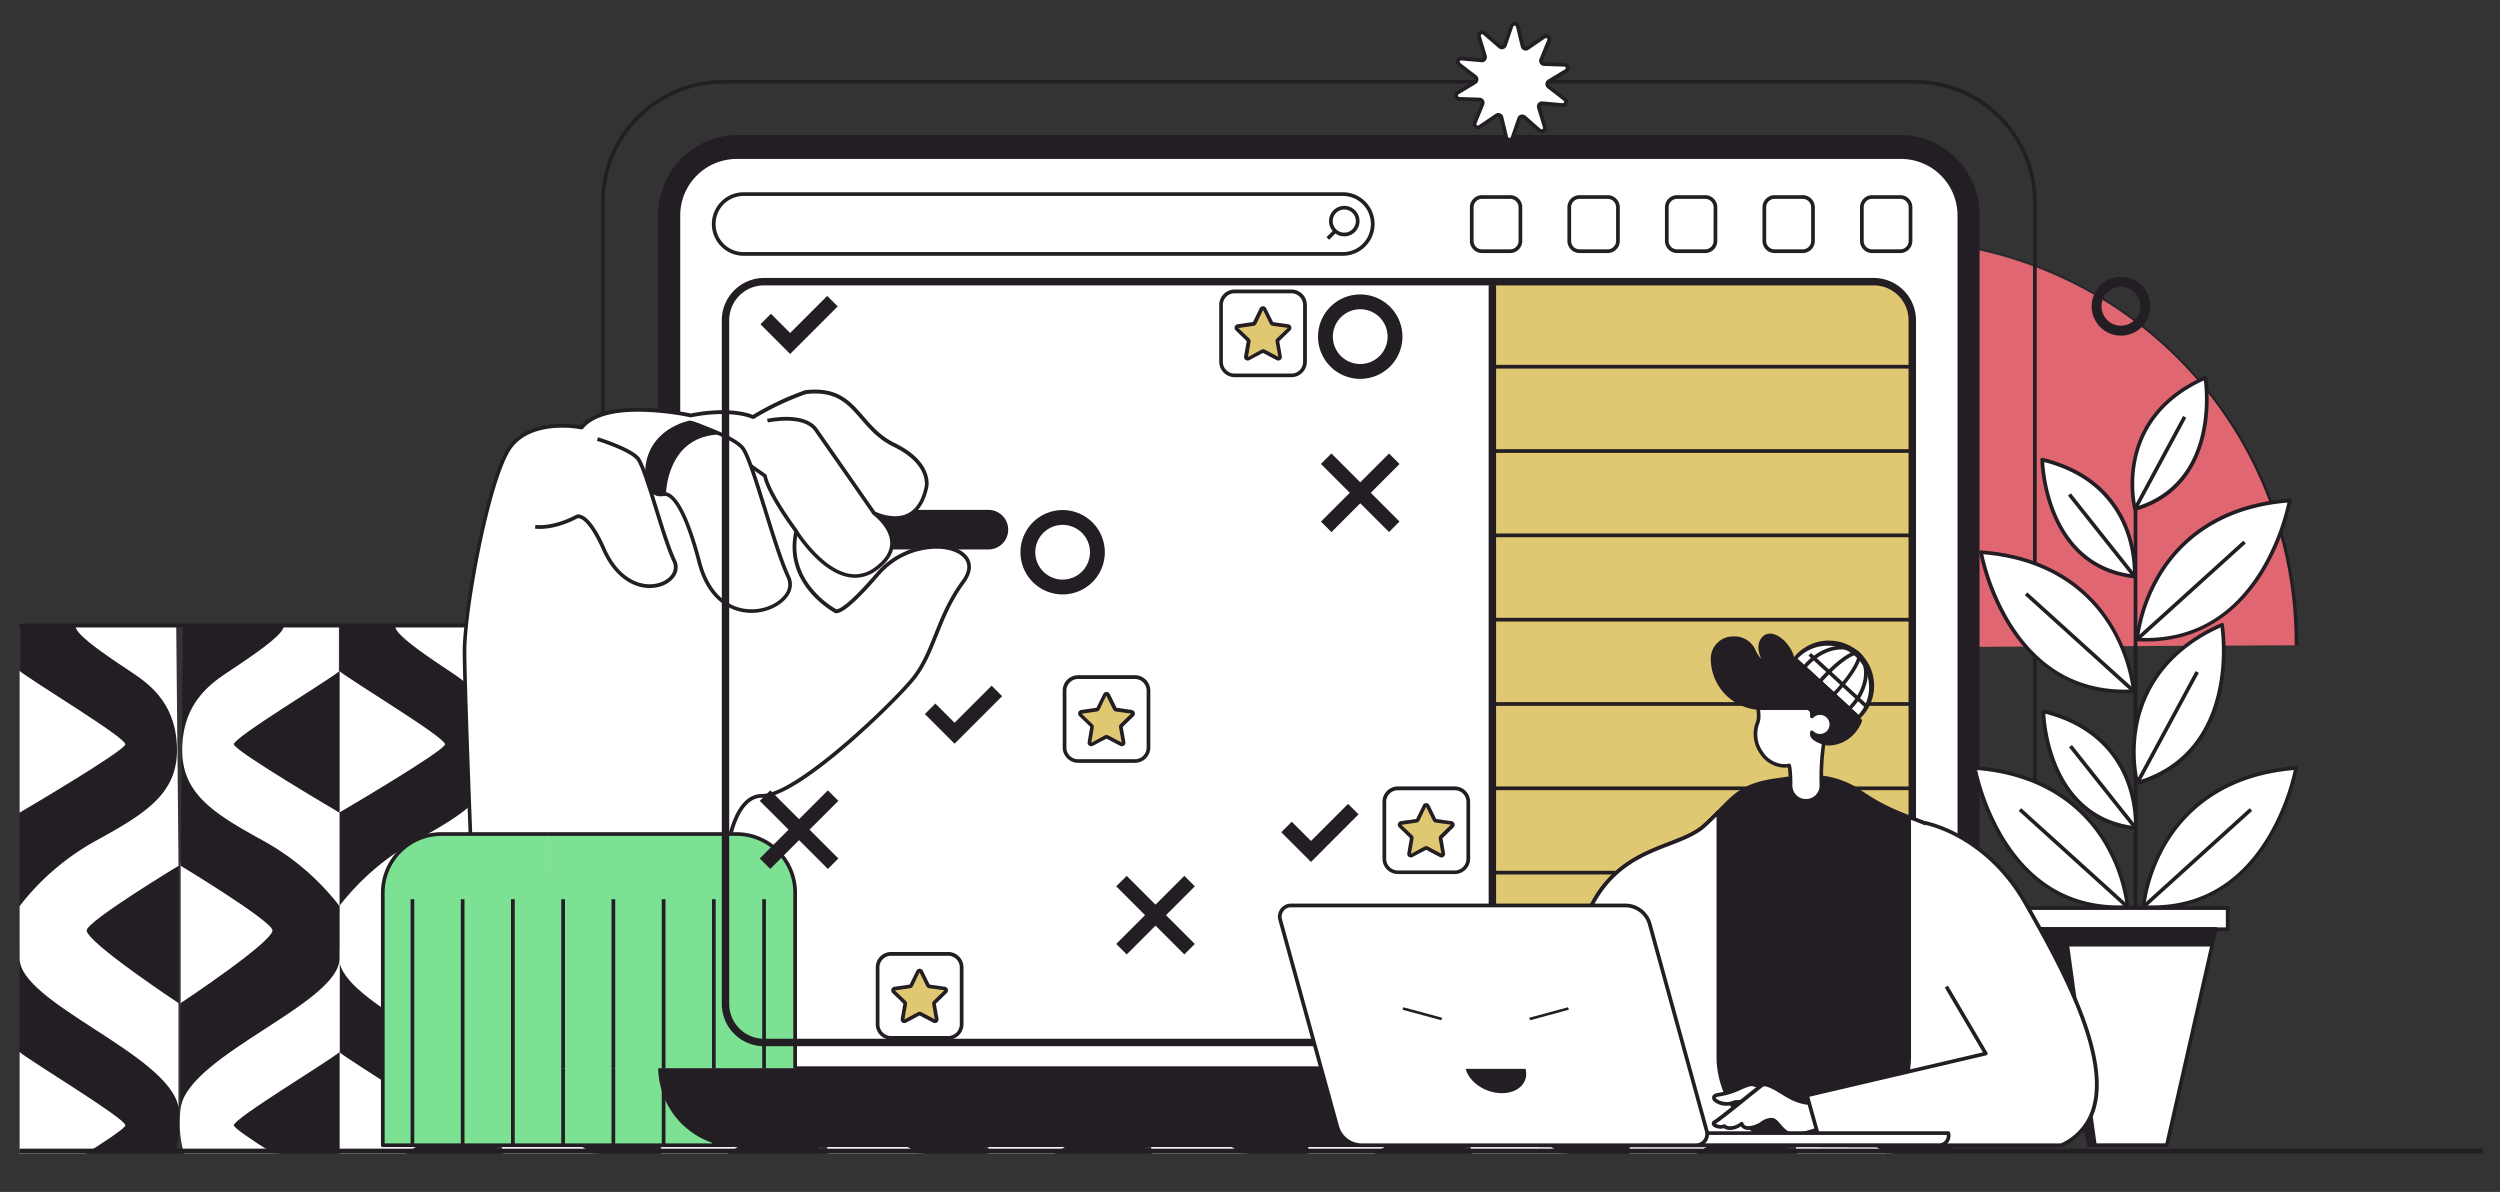 <svg xmlns="http://www.w3.org/2000/svg" xmlns:xlink="http://www.w3.org/1999/xlink" id="ba454df2-b5b0-4802-9c04-8bbcbe59b4b3" data-name="Layer 1" viewBox="0 0 1011.06 482.04"><rect x="0" y="0" width="1011.06" height="482.04" fill="#333333" stroke="none"/><defs><style>.b59f9f83-3b9d-4231-b16a-f477f94eaa09{fill:none;}.f6ee2df3-2bb2-4da4-86f7-49335940455b{fill:#e06772;}.ea2d32cb-b327-4602-9265-72408c75b922{fill:#231d24;}.a6151ad7-9d0e-41f5-a8c6-e5962b1934a4{fill:#fff;}.f0b28250-e282-42b8-b112-4d52228263fa{fill:#7de194;}.a3eb2ec9-dc8b-4eb3-ab48-ad03fd59a07e{fill:#e0c772;}.a42d7c6d-d699-4d5a-aa67-4ad97fdc691f{clip-path:url(#f93ac4d1-d3f6-4ff5-8b78-2aa189f91f3e);}</style><clipPath id="f93ac4d1-d3f6-4ff5-8b78-2aa189f91f3e"><path class="b59f9f83-3b9d-4231-b16a-f477f94eaa09" d="M221.24,133.89V432H421.74V133.89Z"></path></clipPath></defs><title>Mesa de trabajo 19</title><path class="f6ee2df3-2bb2-4da4-86f7-49335940455b" d="M691.2,115.22a163.41,163.41,0,0,0-89.38,147.3l327-1.56A163.51,163.51,0,0,0,691.2,115.22Z"></path><path class="ea2d32cb-b327-4602-9265-72408c75b922" d="M816.15,104.78a164.27,164.27,0,0,0-191.94,72.08,164.71,164.71,0,0,0-23.14,85.67l1.5,0A162.73,162.73,0,1,1,928,261h1.5A164.31,164.31,0,0,0,816.15,104.78Z"></path><path class="ea2d32cb-b327-4602-9265-72408c75b922" d="M576.24,427c-6.79-4.62-24-15.54-24-19.43l-23.35-24.33v42.92l42.11,28-17.73,12.28H591.9a44.23,44.23,0,0,0,1.69-12.87C593.59,435.83,583,431.63,576.24,427Z"></path><path class="ea2d32cb-b327-4602-9265-72408c75b922" d="M550.46,376.6c0,2.8,37.78,25.47,42.77,29.62v-57.3S550.46,374,550.46,376.6Z"></path><path class="a6151ad7-9d0e-41f5-a8c6-e5962b1934a4" d="M593.23,350.15l-.93-96.77H550.42L529,366.82l0,20.8c0,18.1,60.37,38.75,64.25,60.1V405.66s-37.12-24.57-37.12-29.38C556.11,372.59,593.23,350.15,593.23,350.15Z"></path><path class="ea2d32cb-b327-4602-9265-72408c75b922" d="M575.62,272.81c-6.8-4.63-24-15.54-24-19.43l-22.37.14V272l41.13,28L529,328.64v37.82A99.8,99.8,0,0,1,559.85,340c19.89-10.92,32.75-18.88,32.75-36.64S582.41,277.44,575.62,272.81Z"></path><path class="a6151ad7-9d0e-41f5-a8c6-e5962b1934a4" d="M529,271.34v57.3s42.76-25.08,42.76-27.68C571.72,298.16,534,275.49,529,271.34Z"></path><path class="a6151ad7-9d0e-41f5-a8c6-e5962b1934a4" d="M529,425.47v41h26.9c8.57-5.4,15.86-10.3,15.86-11.38C571.72,452.29,534,429.62,529,425.47Z"></path><path class="ea2d32cb-b327-4602-9265-72408c75b922" d="M706.44,427c-6.8-4.62-24-15.54-24-19.43l-23.36-24.33v42.92l42.12,28-17.74,12.28h38.65a44.23,44.23,0,0,0,1.69-12.87C723.78,435.83,713.23,431.63,706.44,427Z"></path><path class="ea2d32cb-b327-4602-9265-72408c75b922" d="M680.66,376.6c0,2.8,37.77,25.47,42.76,29.62v-57.3S680.66,374,680.66,376.6Z"></path><path class="a6151ad7-9d0e-41f5-a8c6-e5962b1934a4" d="M723.42,350.15l-.92-96.77H680.61L659.15,366.82l0,20.8c0,18.1,60.36,38.75,64.24,60.1V405.66s-37.12-24.57-37.12-29.38C686.3,372.59,723.42,350.15,723.42,350.15Z"></path><path class="ea2d32cb-b327-4602-9265-72408c75b922" d="M705.81,272.81c-6.79-4.63-24-15.54-24-19.43l-22.37.14V272l41.13,28-41.4,28.65v37.82A99.8,99.8,0,0,1,690,340c19.89-10.92,32.75-18.88,32.75-36.64S712.6,277.44,705.81,272.81Z"></path><path class="a6151ad7-9d0e-41f5-a8c6-e5962b1934a4" d="M659.15,271.34v57.3s42.77-25.08,42.77-27.68C701.92,298.16,664.14,275.49,659.15,271.34Z"></path><path class="a6151ad7-9d0e-41f5-a8c6-e5962b1934a4" d="M659.15,425.47v41h26.91c8.56-5.4,15.86-10.3,15.86-11.38C701.92,452.29,664.14,429.62,659.15,425.47Z"></path><path class="a6151ad7-9d0e-41f5-a8c6-e5962b1934a4" d="M611,427c-6.8,4.63-17.35,8.83-17.35,26.59a44.23,44.23,0,0,0,1.69,12.87H634l-17.73-12.28,42.11-28V383.24L635,407.57C635,411.46,617.79,422.38,611,427Z"></path><path class="a6151ad7-9d0e-41f5-a8c6-e5962b1934a4" d="M594,348.92v57.3c5-4.15,42.77-26.82,42.77-29.62C636.78,374,594,348.92,594,348.92Z"></path><path class="ea2d32cb-b327-4602-9265-72408c75b922" d="M594.94,253.38,594,350.15s37.12,22.44,37.12,26.13c0,4.81-37.12,29.38-37.12,29.38v42.06c3.88-21.35,64.24-42,64.24-60.1l0-20.8L636.82,253.38Z"></path><path class="a6151ad7-9d0e-41f5-a8c6-e5962b1934a4" d="M658,272V253.52l-22.37-.14c0,3.89-17.22,14.8-24,19.43s-17,12.77-17,30.54S607.5,329.07,627.39,340a99.8,99.8,0,0,1,30.89,26.47V328.64L616.88,300Z"></path><path class="ea2d32cb-b327-4602-9265-72408c75b922" d="M615.52,301c0,2.6,42.76,27.68,42.76,27.68v-57.3C653.29,275.49,615.52,298.16,615.52,301Z"></path><path class="ea2d32cb-b327-4602-9265-72408c75b922" d="M615.52,455.08c0,1.08,7.29,6,15.85,11.38h26.91v-41C653.29,429.62,615.52,452.29,615.52,455.08Z"></path><path class="a6151ad7-9d0e-41f5-a8c6-e5962b1934a4" d="M742.54,427c-6.79,4.63-17.34,8.83-17.34,26.59a43.89,43.89,0,0,0,1.69,12.87h38.65L747.8,454.18l42.12-28V383.24l-23.36,24.33C766.56,411.46,749.34,422.38,742.54,427Z"></path><path class="a6151ad7-9d0e-41f5-a8c6-e5962b1934a4" d="M725.56,348.92v57.3c5-4.15,42.76-26.82,42.76-29.62C768.32,374,725.56,348.92,725.56,348.92Z"></path><path class="ea2d32cb-b327-4602-9265-72408c75b922" d="M726.48,253.38l-.92,96.77s37.12,22.44,37.12,26.13c0,4.81-37.12,29.38-37.12,29.38v42.06c3.88-21.35,64.24-42,64.24-60.1l0-20.8L768.37,253.38Z"></path><path class="a6151ad7-9d0e-41f5-a8c6-e5962b1934a4" d="M789.56,272V253.52l-22.37-.14c0,3.89-17.23,14.8-24,19.43s-17,12.77-17,30.54S739,329.07,758.94,340a99.84,99.84,0,0,1,30.88,26.47V328.64L748.43,300Z"></path><path class="ea2d32cb-b327-4602-9265-72408c75b922" d="M747.06,301c0,2.6,42.76,27.68,42.76,27.68v-57.3C784.84,275.49,747.06,298.16,747.06,301Z"></path><path class="ea2d32cb-b327-4602-9265-72408c75b922" d="M747.06,455.08c0,1.08,7.3,6,15.86,11.38h26.9v-41C784.84,429.62,747.06,452.29,747.06,455.08Z"></path><path class="ea2d32cb-b327-4602-9265-72408c75b922" d="M447,427c-6.79-4.62-24-15.54-24-19.43l-23.35-24.33v42.92l42.11,28L424,466.46h38.65a44.23,44.23,0,0,0,1.69-12.87C464.33,435.83,453.78,431.63,447,427Z"></path><path class="ea2d32cb-b327-4602-9265-72408c75b922" d="M421.2,376.6c0,2.8,37.78,25.47,42.77,29.62v-57.3S421.2,374,421.2,376.6Z"></path><path class="a6151ad7-9d0e-41f5-a8c6-e5962b1934a4" d="M464,350.15,463,253.38H421.16L399.7,366.82l0,20.8c0,18.1,60.36,38.75,64.24,60.1V405.66s-37.12-24.57-37.12-29.38C426.85,372.59,464,350.15,464,350.15Z"></path><path class="ea2d32cb-b327-4602-9265-72408c75b922" d="M446.36,272.81c-6.8-4.63-24-15.54-24-19.43l-22.37.14V272l41.13,28-41.4,28.65v37.82A99.8,99.8,0,0,1,430.59,340c19.89-10.92,32.75-18.88,32.75-36.64S453.15,277.44,446.36,272.81Z"></path><path class="a6151ad7-9d0e-41f5-a8c6-e5962b1934a4" d="M399.7,271.34v57.3s42.76-25.08,42.76-27.68C442.46,298.16,404.69,275.49,399.7,271.34Z"></path><path class="a6151ad7-9d0e-41f5-a8c6-e5962b1934a4" d="M399.7,425.47v41h26.9c8.57-5.4,15.86-10.3,15.86-11.38C442.46,452.29,404.69,429.62,399.7,425.47Z"></path><path class="a6151ad7-9d0e-41f5-a8c6-e5962b1934a4" d="M481.82,427c-6.79,4.63-17.35,8.83-17.35,26.59a44.23,44.23,0,0,0,1.69,12.87h38.65l-17.73-12.28,42.11-28V383.24l-23.35,24.33C505.84,411.46,488.61,422.38,481.82,427Z"></path><path class="a6151ad7-9d0e-41f5-a8c6-e5962b1934a4" d="M464.84,348.92v57.3c5-4.15,42.76-26.82,42.76-29.62C507.6,374,464.84,348.92,464.84,348.92Z"></path><path class="ea2d32cb-b327-4602-9265-72408c75b922" d="M465.76,253.38l-.92,96.77S502,372.59,502,376.28c0,4.81-37.11,29.38-37.11,29.38v42.06c3.87-21.35,64.24-42,64.24-60.1l0-20.8L507.64,253.38Z"></path><path class="a6151ad7-9d0e-41f5-a8c6-e5962b1934a4" d="M528.83,272V253.52l-22.36-.14c0,3.89-17.23,14.8-24,19.43s-17,12.77-17,30.54,12.86,25.72,32.76,36.64a99.84,99.84,0,0,1,30.88,26.47V328.64L487.7,300Z"></path><path class="ea2d32cb-b327-4602-9265-72408c75b922" d="M486.34,301c0,2.6,42.76,27.68,42.76,27.68v-57.3C524.11,275.49,486.34,298.16,486.34,301Z"></path><path class="ea2d32cb-b327-4602-9265-72408c75b922" d="M486.34,455.08c0,1.08,7.3,6,15.86,11.38h26.9v-41C524.11,429.62,486.34,452.29,486.34,455.08Z"></path><path class="ea2d32cb-b327-4602-9265-72408c75b922" d="M184.47,427c-6.79-4.62-24-15.54-24-19.43L137.1,383.24v42.92l42.11,28-17.73,12.28h38.65a44.23,44.23,0,0,0,1.69-12.87C201.82,435.83,191.26,431.63,184.47,427Z"></path><path class="ea2d32cb-b327-4602-9265-72408c75b922" d="M158.69,376.6c0,2.8,37.78,25.47,42.76,29.62v-57.3S158.69,374,158.69,376.6Z"></path><path class="a6151ad7-9d0e-41f5-a8c6-e5962b1934a4" d="M201.45,350.15l-.92-96.77H158.65L137.18,366.82l0,20.8c0,18.1,60.37,38.75,64.24,60.1V405.66s-37.11-24.57-37.11-29.38C164.34,372.59,201.45,350.15,201.45,350.15Z"></path><path class="ea2d32cb-b327-4602-9265-72408c75b922" d="M183.85,272.81c-6.8-4.63-24-15.54-24-19.43l-22.37.14V272l41.13,28-41.4,28.65v37.82A99.8,99.8,0,0,1,168.08,340c19.89-10.92,32.75-18.88,32.75-36.64S190.64,277.44,183.85,272.81Z"></path><path class="a6151ad7-9d0e-41f5-a8c6-e5962b1934a4" d="M137.19,271.34v57.3S180,303.56,180,301C180,298.16,142.18,275.49,137.19,271.34Z"></path><path class="a6151ad7-9d0e-41f5-a8c6-e5962b1934a4" d="M137.19,425.47v41h26.9c8.57-5.4,15.86-10.3,15.86-11.38C180,452.29,142.18,429.62,137.19,425.47Z"></path><path class="ea2d32cb-b327-4602-9265-72408c75b922" d="M314.67,427c-6.8-4.62-24-15.54-24-19.43l-23.36-24.33v42.92l42.12,28-17.74,12.28h38.65A44.23,44.23,0,0,0,332,453.59C332,435.83,321.46,431.63,314.67,427Z"></path><path class="ea2d32cb-b327-4602-9265-72408c75b922" d="M288.89,376.6c0,2.8,37.77,25.47,42.76,29.62v-57.3S288.89,374,288.89,376.6Z"></path><path class="a6151ad7-9d0e-41f5-a8c6-e5962b1934a4" d="M331.65,350.15l-.92-96.77H288.84L267.38,366.82l0,20.8c0,18.1,60.36,38.75,64.24,60.1V405.66s-37.12-24.57-37.12-29.38C294.53,372.59,331.65,350.15,331.65,350.15Z"></path><path class="ea2d32cb-b327-4602-9265-72408c75b922" d="M314,272.81c-6.79-4.63-24-15.54-24-19.43l-22.37.14V272l41.13,28-41.4,28.65v37.82A99.8,99.8,0,0,1,298.27,340C318.16,329.07,331,321.11,331,303.35S320.83,277.44,314,272.81Z"></path><path class="a6151ad7-9d0e-41f5-a8c6-e5962b1934a4" d="M267.38,271.34v57.3s42.77-25.08,42.77-27.68C310.15,298.16,272.37,275.49,267.38,271.34Z"></path><path class="a6151ad7-9d0e-41f5-a8c6-e5962b1934a4" d="M267.38,425.47v41h26.91c8.56-5.4,15.86-10.3,15.86-11.38C310.15,452.29,272.37,429.62,267.38,425.47Z"></path><path class="a6151ad7-9d0e-41f5-a8c6-e5962b1934a4" d="M219.23,427c-6.8,4.63-17.35,8.83-17.35,26.59a44.23,44.23,0,0,0,1.69,12.87h38.65l-17.74-12.28,42.12-28V383.24l-23.35,24.33C243.25,411.46,226,422.38,219.23,427Z"></path><path class="a6151ad7-9d0e-41f5-a8c6-e5962b1934a4" d="M202.24,348.92v57.3c5-4.15,42.76-26.82,42.76-29.62C245,374,202.24,348.92,202.24,348.92Z"></path><path class="ea2d32cb-b327-4602-9265-72408c75b922" d="M203.16,253.38l-.92,96.77s37.12,22.44,37.12,26.13c0,4.81-37.12,29.38-37.12,29.38v42.06c3.88-21.35,64.24-42,64.24-60.1l0-20.8L245.05,253.38Z"></path><path class="a6151ad7-9d0e-41f5-a8c6-e5962b1934a4" d="M266.24,272V253.52l-22.37-.14c0,3.89-17.22,14.8-24,19.43s-17,12.77-17,30.54,12.86,25.72,32.75,36.64a99.8,99.8,0,0,1,30.89,26.47V328.64L225.11,300Z"></path><path class="ea2d32cb-b327-4602-9265-72408c75b922" d="M223.75,301c0,2.6,42.76,27.68,42.76,27.68v-57.3C261.52,275.49,223.75,298.16,223.75,301Z"></path><path class="ea2d32cb-b327-4602-9265-72408c75b922" d="M223.75,455.08c0,1.08,7.29,6,15.85,11.38h26.91v-41C261.52,429.62,223.75,452.29,223.75,455.08Z"></path><path class="a6151ad7-9d0e-41f5-a8c6-e5962b1934a4" d="M350.77,427c-6.79,4.63-17.34,8.83-17.34,26.59a44.26,44.26,0,0,0,1.68,12.87h38.66L356,454.18l42.11-28V383.24l-23.35,24.33C374.79,411.46,357.57,422.38,350.77,427Z"></path><path class="a6151ad7-9d0e-41f5-a8c6-e5962b1934a4" d="M333.79,348.92v57.3c5-4.15,42.76-26.82,42.76-29.62C376.55,374,333.79,348.92,333.79,348.92Z"></path><path class="ea2d32cb-b327-4602-9265-72408c75b922" d="M334.71,253.38l-.92,96.77s37.12,22.44,37.12,26.13c0,4.81-37.12,29.38-37.12,29.38v42.06c3.88-21.35,64.24-42,64.24-60.1l0-20.8L376.6,253.38Z"></path><path class="a6151ad7-9d0e-41f5-a8c6-e5962b1934a4" d="M397.79,272V253.52l-22.37-.14c0,3.89-17.23,14.8-24,19.43s-17,12.77-17,30.54,12.85,25.72,32.75,36.64a99.84,99.84,0,0,1,30.88,26.47V328.64L356.66,300Z"></path><path class="ea2d32cb-b327-4602-9265-72408c75b922" d="M355.29,301c0,2.6,42.76,27.68,42.76,27.68v-57.3C393.07,275.49,355.29,298.16,355.29,301Z"></path><path class="ea2d32cb-b327-4602-9265-72408c75b922" d="M355.29,455.08c0,1.08,7.3,6,15.86,11.38h26.9v-41C393.07,429.62,355.29,452.29,355.29,455.08Z"></path><path class="ea2d32cb-b327-4602-9265-72408c75b922" d="M55.21,427c-6.79-4.62-24-15.54-24-19.43L7.84,383.24v42.92l42.11,28L32.22,466.46H70.87a44.23,44.23,0,0,0,1.69-12.87C72.56,435.83,62,431.63,55.21,427Z"></path><path class="ea2d32cb-b327-4602-9265-72408c75b922" d="M29.43,376.6c0,2.8,37.78,25.47,42.77,29.62v-57.3S29.43,374,29.43,376.6Z"></path><path class="a6151ad7-9d0e-41f5-a8c6-e5962b1934a4" d="M72.2,350.15l-.93-96.77H29.39L7.93,366.82l0,20.8c0,18.1,60.36,38.75,64.24,60.1V405.66s-37.12-24.57-37.12-29.38C35.08,372.59,72.2,350.15,72.2,350.15Z"></path><path class="ea2d32cb-b327-4602-9265-72408c75b922" d="M54.59,272.81c-6.8-4.63-24-15.54-24-19.43l-22.37.14V272l41.13,28L7.93,328.64v37.82A99.8,99.8,0,0,1,38.82,340c19.89-10.92,32.75-18.88,32.75-36.64S61.38,277.44,54.59,272.81Z"></path><path class="a6151ad7-9d0e-41f5-a8c6-e5962b1934a4" d="M7.93,271.34v57.3S50.69,303.56,50.69,301C50.69,298.16,12.92,275.49,7.93,271.34Z"></path><path class="a6151ad7-9d0e-41f5-a8c6-e5962b1934a4" d="M7.93,425.47v41h26.9c8.57-5.4,15.86-10.3,15.86-11.38C50.69,452.29,12.92,429.62,7.93,425.47Z"></path><path class="a6151ad7-9d0e-41f5-a8c6-e5962b1934a4" d="M90.05,427c-6.79,4.63-17.35,8.83-17.35,26.59a44.23,44.23,0,0,0,1.69,12.87H113L95.31,454.18l42.11-28V383.24l-23.35,24.33C114.07,411.46,96.84,422.38,90.05,427Z"></path><path class="a6151ad7-9d0e-41f5-a8c6-e5962b1934a4" d="M73.07,348.92v57.3c5-4.15,42.76-26.82,42.76-29.62C115.83,374,73.07,348.92,73.07,348.92Z"></path><path class="ea2d32cb-b327-4602-9265-72408c75b922" d="M74,253.38l-.92,96.77s37.11,22.44,37.11,26.13c0,4.81-37.11,29.38-37.11,29.38v42.06c3.87-21.35,64.24-42,64.24-60.1l0-20.8L115.87,253.38Z"></path><path class="a6151ad7-9d0e-41f5-a8c6-e5962b1934a4" d="M137.06,272V253.52l-22.37-.14c0,3.89-17.22,14.8-24,19.43s-17,12.77-17,30.54S86.55,329.07,106.45,340a99.84,99.84,0,0,1,30.88,26.47V328.64L95.93,300Z"></path><path class="ea2d32cb-b327-4602-9265-72408c75b922" d="M94.57,301c0,2.6,42.76,27.68,42.76,27.68v-57.3C132.34,275.49,94.57,298.16,94.57,301Z"></path><path class="ea2d32cb-b327-4602-9265-72408c75b922" d="M94.57,455.08c0,1.08,7.3,6,15.86,11.38h26.9v-41C132.34,429.62,94.57,452.29,94.57,455.08Z"></path><rect class="ea2d32cb-b327-4602-9265-72408c75b922" x="7.84" y="252.21" width="781.52" height="1.55"></rect><path class="ea2d32cb-b327-4602-9265-72408c75b922" d="M857.78,112a11.87,11.87,0,1,0,11.87,11.87A11.88,11.88,0,0,0,857.78,112Zm0,19.74a7.87,7.87,0,1,1,7.87-7.87A7.88,7.88,0,0,1,857.78,131.71Z"></path><path class="ea2d32cb-b327-4602-9265-72408c75b922" d="M774.34,32.35H292.44a49.42,49.42,0,0,0-49.36,49.36V257.58h1.5V81.71a47.91,47.91,0,0,1,47.86-47.86h481.9A47.91,47.91,0,0,1,822.2,81.71V331.27h1.5V81.71A49.41,49.41,0,0,0,774.34,32.35Z"></path><path class="ea2d32cb-b327-4602-9265-72408c75b922" d="M399.74,206.21H339.5a8,8,0,0,0,0,16h60.24a8,8,0,0,0,0-16Z"></path><path class="a6151ad7-9d0e-41f5-a8c6-e5962b1934a4" d="M355,232.17c-15.6,18.2-17.33,14.73-17.33,14.73s-20.37-10.83-15.6-32.07c0,0,16.32,26.53,31.95,15.33s-.63-22.82-.63-22.82,17.32,9.09,21.34-10.56c0,0,2.11-9.51-13.1-16.9s-15.22-23.67-35.71-21.34a112.1,112.1,0,0,0-21.34,10.14s-8.45-4-25.14-.64c0,0-34-7.6-44.16,4.86,0,0-19.44-4-28.53,7.4s-18.87,66.89-18.87,82.87S191,355.44,191,355.44H292.81s1.06-33.57,15.36-33.57,51.57-36,60.67-46.8,10-25.14,20.8-39.87S370.57,214,355,232.17Z"></path><path class="ea2d32cb-b327-4602-9265-72408c75b922" d="M378.65,220.33a32.43,32.43,0,0,0-24.25,11.35c-11.72,13.67-15.3,14.73-16.11,14.73h-.09a.68.68,0,0,0-.21-.17c-.19-.1-18.67-10.18-15.57-29.45,3.08,4.47,12.58,16.88,23.42,16.88a14.54,14.54,0,0,0,8.59-2.9c4.71-3.37,7.1-7.16,7.1-11.24s-2.53-7.78-4.7-10.08a19.26,19.26,0,0,0,5.13.74c4.91,0,11.23-2.3,13.47-13.25.09-.41,2.06-10.17-13.5-17.74-5.72-2.78-9.22-6.82-12.61-10.73-4.85-5.61-9.44-10.91-19.65-10.91a35.28,35.28,0,0,0-3.87.23l-.14,0a114,114,0,0,0-21.17,10c-1.23-.49-5.37-1.9-12.42-1.9a64.66,64.66,0,0,0-12.66,1.34A112.15,112.15,0,0,0,258.19,165c-11.32,0-19.14,2.38-23.24,7.09a44.67,44.67,0,0,0-7.55-.62c-6.67,0-15.76,1.45-21.27,8.36-9.35,11.75-19,68-19,83.34,0,15.8,3.08,91.54,3.11,92.3a.75.75,0,0,0,.75.72H292.81a.75.75,0,0,0,.75-.72c0-.33,1.2-32.85,14.61-32.85,15,0,53.13-37.42,61.24-47.07,4.59-5.46,7.12-11.79,9.8-18.49,2.76-6.91,5.62-14.06,11-21.41,3.19-4.35,2.7-7.56,1.72-9.49C390.14,222.56,385,220.33,378.65,220.33ZM389,234.76c-5.52,7.51-8.41,14.74-11.21,21.74-2.64,6.59-5.13,12.81-9.56,18.09-9.73,11.58-46.54,46.53-60.09,46.53-13.82,0-15.83,28.49-16.08,33.57H191.68c-.32-7.82-3.08-76.58-3.08-91.52,0-17.1,10-71.45,18.71-82.4,5.13-6.45,13.75-7.8,20.09-7.8a42.14,42.14,0,0,1,7.69.67.77.77,0,0,0,.74-.26c3.71-4.57,11.24-6.88,22.36-6.88a109.84,109.84,0,0,1,21.05,2.28.81.81,0,0,0,.31,0,63.38,63.38,0,0,1,12.52-1.34c8,0,12.12,1.9,12.16,1.92a.77.77,0,0,0,.71,0,113.1,113.1,0,0,1,21.11-10,33,33,0,0,1,3.62-.21c9.52,0,13.69,4.82,18.52,10.39,3.48,4,7.09,8.19,13.08,11.1,14.43,7,12.77,15.7,12.69,16.08-1.63,8-5.67,12.06-12,12.06a20.29,20.29,0,0,1-8.26-2,.75.75,0,0,0-1,.27.74.74,0,0,0,.2,1c.07.06,7.11,5.15,7.11,11.58,0,3.57-2.18,6.94-6.48,10a13.06,13.06,0,0,1-7.71,2.62c-12.11,0-23.06-17.55-23.17-17.73a.75.75,0,0,0-1.37.23c-4.62,20.6,14,31.78,15.84,32.81a1.55,1.55,0,0,0,1.15.43c3.45,0,11.28-8.29,17.25-15.25a30.92,30.92,0,0,1,23.11-10.83c5.83,0,10.41,1.92,12,5C391.75,229.07,391.2,231.81,389,234.76Z"></path><path class="ea2d32cb-b327-4602-9265-72408c75b922" d="M310.26,206.28c-3.85-12.39-7.18-23.09-9.49-25.75-4.23-4.88-20.24-9.89-20.92-10.11l-.45,1.44c.16,0,16.29,5.09,20.24,9.66,2.1,2.42,5.7,14,9.19,25.21,3.24,10.42,6.59,21.19,9.36,27a6.44,6.44,0,0,1-1.07,7c-2.94,3.77-9.72,6.79-17,5.29-7.95-1.65-13.82-8.3-16.55-18.72-5.5-21.06-10.33-26.83-13.41-28a2.86,2.86,0,0,0-2.59.13l.85,1.24a1.56,1.56,0,0,1,1.33.08c2.24.92,6.82,5.63,12.37,26.89,3.88,14.85,12.75,18.78,17.7,19.81a20.85,20.85,0,0,0,4.11.42c6.23,0,11.7-2.86,14.35-6.25,2.14-2.73,2.57-5.77,1.24-8.55C316.82,227.37,313.49,216.65,310.26,206.28Z"></path><path class="ea2d32cb-b327-4602-9265-72408c75b922" d="M266,205.27c-3.05-9.81-5.69-18.29-7.53-20.42-3.38-3.89-16.09-7.87-16.63-8l-.44,1.43c.13,0,12.84,4,15.93,7.6,1.64,1.89,4.49,11,7.24,19.88,2.56,8.24,5.22,16.77,7.4,21.33a5.1,5.1,0,0,1-.46,5.32c-1.87,2.69-5.93,4.22-10.09,3.82-3.95-.38-11.35-2.76-16.55-14.47-4.43-10-7.84-12.86-9.93-13.52a2.65,2.65,0,0,0-2.12.06c-.08.05-8.46,4.78-16.29,4l-.15,1.5c8.3.83,16.83-4,17.17-4.17a1.46,1.46,0,0,1,1.09.1c1.46.55,4.54,2.92,8.86,12.65,4,9.06,10.51,14.66,17.78,15.36.5.05,1,.07,1.49.07,4.18,0,8-1.7,10-4.53a6.54,6.54,0,0,0,.59-6.83C271.19,221.94,268.55,213.47,266,205.27Z"></path><path class="ea2d32cb-b327-4602-9265-72408c75b922" d="M309.77,191.81l-5.59-3.92-.86,1.23,5.36,3.75c1.88,7.95,12.31,21.82,12.76,22.42l1.19-.91c-.1-.14-10.93-14.54-12.55-22.12A.72.72,0,0,0,309.77,191.81Z"></path><path class="ea2d32cb-b327-4602-9265-72408c75b922" d="M310.21,169.39l.33,1.46c.14,0,14.27-3.07,18.82,3.38,4.85,6.86,23.2,33.28,23.38,33.54l1.23-.85c-.18-.27-18.53-26.69-23.38-33.56C325.46,166.1,310.83,169.25,310.21,169.39Z"></path><path class="f0b28250-e282-42b8-b112-4d52228263fa" d="M297.83,337.3H178.56a23.75,23.75,0,0,0-23.75,23.75V463.16H321.58V361.05A23.75,23.75,0,0,0,297.83,337.3Z"></path><path class="ea2d32cb-b327-4602-9265-72408c75b922" d="M297.83,336.55H178.56a24.53,24.53,0,0,0-24.5,24.5V463.16a.76.76,0,0,0,.75.75H321.58a.76.76,0,0,0,.75-.75V361.05A24.53,24.53,0,0,0,297.83,336.55Zm23,125.86H155.56V361.05a23,23,0,0,1,23-23H297.83a23,23,0,0,1,23,23Z"></path><rect class="ea2d32cb-b327-4602-9265-72408c75b922" x="308.26" y="363.65" width="1.5" height="99.67"></rect><rect class="ea2d32cb-b327-4602-9265-72408c75b922" x="287.94" y="363.65" width="1.5" height="99.67"></rect><rect class="ea2d32cb-b327-4602-9265-72408c75b922" x="267.63" y="363.65" width="1.5" height="99.67"></rect><rect class="ea2d32cb-b327-4602-9265-72408c75b922" x="247.31" y="363.65" width="1.5" height="99.67"></rect><rect class="ea2d32cb-b327-4602-9265-72408c75b922" x="226.99" y="363.65" width="1.5" height="99.67"></rect><rect class="ea2d32cb-b327-4602-9265-72408c75b922" x="206.67" y="363.65" width="1.5" height="99.67"></rect><rect class="ea2d32cb-b327-4602-9265-72408c75b922" x="186.36" y="363.65" width="1.5" height="99.67"></rect><rect class="ea2d32cb-b327-4602-9265-72408c75b922" x="166.04" y="363.65" width="1.5" height="99.67"></rect><path class="ea2d32cb-b327-4602-9265-72408c75b922" d="M768.31,55.34H298.48A31.52,31.52,0,0,0,267,86.86V431.64a31.52,31.52,0,0,0,31.52,31.52H768.31a31.52,31.52,0,0,0,31.52-31.52V86.86A31.52,31.52,0,0,0,768.31,55.34Zm24.13,376.28-.38.38H274.36V90.07A26.53,26.53,0,0,1,300.9,63.54h465a26.53,26.53,0,0,1,26.54,26.53Z"></path><path class="ea2d32cb-b327-4602-9265-72408c75b922" d="M765.89,62.79h-465a27.31,27.31,0,0,0-27.29,27.28V432a.75.75,0,0,0,.75.75h517.7a.75.75,0,0,0,.53-.22l.38-.38a.77.77,0,0,0,.22-.53V90.07A27.32,27.32,0,0,0,765.89,62.79Zm25.8,368.46H275.11V90.07A25.81,25.81,0,0,1,300.9,64.29h465a25.81,25.81,0,0,1,25.79,25.78Z"></path><path class="ea2d32cb-b327-4602-9265-72408c75b922" d="M768.31,54.59H298.48a32.3,32.3,0,0,0-32.27,32.27V431.64a32.3,32.3,0,0,0,32.27,32.27H768.31a32.31,32.31,0,0,0,32.27-32.27V86.86A32.31,32.31,0,0,0,768.31,54.59Zm30.77,377a30.81,30.81,0,0,1-30.77,30.77H298.48a30.81,30.81,0,0,1-30.77-30.77V86.86a30.8,30.8,0,0,1,30.77-30.77H768.31a30.81,30.81,0,0,1,30.77,30.77Z"></path><path class="a6151ad7-9d0e-41f5-a8c6-e5962b1934a4" d="M768.82,63.53H298a23.61,23.61,0,0,0-23.6,23.61V432H792.43V87.14A23.6,23.6,0,0,0,768.82,63.53Z"></path><path class="ea2d32cb-b327-4602-9265-72408c75b922" d="M768.82,62.78H298a24.38,24.38,0,0,0-24.35,24.36V432a.77.77,0,0,0,.22.53.75.75,0,0,0,.53.22H792.43a.75.75,0,0,0,.53-.22.77.77,0,0,0,.22-.53V87.14A24.38,24.38,0,0,0,768.82,62.78ZM275.1,431.25V87.14A22.88,22.88,0,0,1,298,64.28H768.82a22.88,22.88,0,0,1,22.85,22.86V431.25Z"></path><path class="a3eb2ec9-dc8b-4eb3-ab48-ad03fd59a07e" d="M757.78,113.91H603.65V421.62H757.78A15.6,15.6,0,0,0,773.37,406V129.51A15.59,15.59,0,0,0,757.78,113.91Z"></path><g class="a42d7c6d-d699-4d5a-aa67-4ad97fdc691f"><path class="ea2d32cb-b327-4602-9265-72408c75b922" d="M399.74,206.21H339.5a8,8,0,0,0,0,16h60.24a8,8,0,0,0,0-16Z"></path><path class="a6151ad7-9d0e-41f5-a8c6-e5962b1934a4" d="M355,232.17c-15.6,18.2-17.33,14.73-17.33,14.73s-20.37-10.83-15.6-32.07c0,0,16.32,26.53,31.95,15.33s-.63-22.82-.63-22.82,17.32,9.09,21.34-10.56c0,0,2.11-9.51-13.1-16.9s-15.22-23.67-35.71-21.34a112.1,112.1,0,0,0-21.34,10.14s-8.45-4-25.14-.64c0,0-34-7.6-44.16,4.86,0,0-19.44-4-28.53,7.4s-18.87,66.89-18.87,82.87S191,355.44,191,355.44H292.81s1.06-33.57,15.36-33.57,51.57-36,60.67-46.8,10-25.14,20.8-39.87S370.57,214,355,232.17Z"></path><path class="ea2d32cb-b327-4602-9265-72408c75b922" d="M378.65,220.33a32.43,32.43,0,0,0-24.25,11.35c-11.72,13.67-15.3,14.73-16.11,14.73h-.09a.68.68,0,0,0-.21-.17c-.19-.1-18.67-10.18-15.57-29.45,3.08,4.47,12.58,16.88,23.42,16.88a14.54,14.54,0,0,0,8.59-2.9c4.71-3.37,7.1-7.16,7.1-11.24s-2.53-7.78-4.7-10.08a19.26,19.26,0,0,0,5.13.74c4.91,0,11.23-2.3,13.47-13.25.09-.41,2.06-10.17-13.5-17.74-5.72-2.78-9.22-6.82-12.61-10.73-4.85-5.61-9.44-10.91-19.65-10.91a35.28,35.28,0,0,0-3.87.23l-.14,0a114,114,0,0,0-21.17,10c-1.23-.49-5.37-1.9-12.42-1.9a64.66,64.66,0,0,0-12.66,1.34A112.15,112.15,0,0,0,258.19,165c-11.32,0-19.14,2.38-23.24,7.09a44.67,44.67,0,0,0-7.55-.62c-6.67,0-15.76,1.45-21.27,8.36-9.35,11.75-19,68-19,83.34,0,15.8,3.08,91.54,3.11,92.3a.75.75,0,0,0,.75.72H292.81a.75.75,0,0,0,.75-.72c0-.33,1.2-32.85,14.61-32.85,15,0,53.13-37.42,61.24-47.07,4.59-5.46,7.12-11.79,9.8-18.49,2.76-6.91,5.62-14.06,11-21.41,3.19-4.35,2.7-7.56,1.72-9.49C390.14,222.56,385,220.33,378.65,220.33ZM389,234.76c-5.52,7.51-8.41,14.74-11.21,21.74-2.64,6.59-5.13,12.81-9.56,18.09-9.73,11.58-46.54,46.53-60.09,46.53-13.82,0-15.83,28.49-16.08,33.57H191.68c-.32-7.82-3.08-76.58-3.08-91.52,0-17.1,10-71.45,18.71-82.4,5.13-6.45,13.75-7.8,20.09-7.8a42.14,42.14,0,0,1,7.69.67.77.77,0,0,0,.74-.26c3.71-4.57,11.24-6.88,22.36-6.88a109.84,109.84,0,0,1,21.05,2.28.81.81,0,0,0,.31,0,63.38,63.38,0,0,1,12.52-1.34c8,0,12.12,1.9,12.16,1.92a.77.77,0,0,0,.71,0,113.1,113.1,0,0,1,21.11-10,33,33,0,0,1,3.62-.21c9.52,0,13.69,4.82,18.52,10.39,3.48,4,7.09,8.19,13.08,11.1,14.43,7,12.77,15.7,12.69,16.08-1.63,8-5.67,12.06-12,12.06a20.29,20.29,0,0,1-8.26-2,.75.75,0,0,0-1,.27.74.74,0,0,0,.2,1c.07.06,7.11,5.15,7.11,11.58,0,3.57-2.18,6.94-6.48,10a13.06,13.06,0,0,1-7.71,2.62c-12.11,0-23.06-17.55-23.17-17.73a.75.75,0,0,0-1.37.23c-4.62,20.6,14,31.78,15.84,32.81a1.55,1.55,0,0,0,1.15.43c3.45,0,11.28-8.29,17.25-15.25a30.92,30.92,0,0,1,23.11-10.83c5.83,0,10.41,1.92,12,5C391.75,229.07,391.2,231.81,389,234.76Z"></path><path class="ea2d32cb-b327-4602-9265-72408c75b922" d="M310.26,206.28c-3.85-12.39-7.18-23.09-9.49-25.75-4.23-4.88-20.24-9.89-20.92-10.11l-.45,1.44c.16,0,16.29,5.09,20.24,9.66,2.1,2.42,5.7,14,9.19,25.21,3.24,10.42,6.59,21.19,9.36,27a6.44,6.44,0,0,1-1.07,7c-2.94,3.77-9.72,6.79-17,5.29-7.95-1.65-13.82-8.3-16.55-18.72-5.5-21.06-10.33-26.83-13.41-28a2.86,2.86,0,0,0-2.59.13l.85,1.24a1.56,1.56,0,0,1,1.33.08c2.24.92,6.82,5.63,12.37,26.89,3.88,14.85,12.75,18.78,17.7,19.81a20.85,20.85,0,0,0,4.11.42c6.23,0,11.7-2.86,14.35-6.25,2.14-2.73,2.57-5.77,1.24-8.55C316.82,227.37,313.49,216.65,310.26,206.28Z"></path><path class="ea2d32cb-b327-4602-9265-72408c75b922" d="M266,205.27c-3.05-9.81-5.69-18.29-7.53-20.42-3.38-3.89-16.09-7.87-16.63-8l-.44,1.43c.13,0,12.84,4,15.93,7.6,1.64,1.89,4.49,11,7.24,19.88,2.56,8.24,5.22,16.77,7.4,21.33a5.1,5.1,0,0,1-.46,5.32c-1.87,2.69-5.93,4.22-10.09,3.82-3.95-.38-11.35-2.76-16.55-14.47-4.43-10-7.84-12.86-9.93-13.52a2.65,2.65,0,0,0-2.12.06c-.08.05-8.46,4.78-16.29,4l-.15,1.5c8.3.83,16.83-4,17.17-4.17a1.46,1.46,0,0,1,1.09.1c1.46.55,4.54,2.92,8.86,12.65,4,9.06,10.51,14.66,17.78,15.36.5.05,1,.07,1.49.07,4.18,0,8-1.7,10-4.53a6.54,6.54,0,0,0,.59-6.83C271.19,221.94,268.55,213.47,266,205.27Z"></path><path class="ea2d32cb-b327-4602-9265-72408c75b922" d="M309.77,191.81l-5.59-3.92-.86,1.23,5.36,3.75c1.88,7.95,12.31,21.82,12.76,22.42l1.19-.91c-.1-.14-10.93-14.54-12.55-22.12A.72.72,0,0,0,309.77,191.81Z"></path><path class="ea2d32cb-b327-4602-9265-72408c75b922" d="M310.21,169.39l.33,1.46c.14,0,14.27-3.07,18.82,3.38,4.85,6.86,23.2,33.28,23.38,33.54l1.23-.85c-.18-.27-18.53-26.69-23.38-33.56C325.46,166.1,310.83,169.25,310.21,169.39Z"></path><path class="f0b28250-e282-42b8-b112-4d52228263fa" d="M297.83,337.3H178.56a23.75,23.75,0,0,0-23.75,23.75V463.16H321.58V361.05A23.75,23.75,0,0,0,297.83,337.3Z"></path><path class="ea2d32cb-b327-4602-9265-72408c75b922" d="M297.83,336.55H178.56a24.53,24.53,0,0,0-24.5,24.5V463.16a.76.76,0,0,0,.75.75H321.58a.76.76,0,0,0,.75-.75V361.05A24.53,24.53,0,0,0,297.83,336.55Zm23,125.86H155.56V361.05a23,23,0,0,1,23-23H297.83a23,23,0,0,1,23,23Z"></path><rect class="ea2d32cb-b327-4602-9265-72408c75b922" x="308.26" y="363.65" width="1.5" height="99.67"></rect><rect class="ea2d32cb-b327-4602-9265-72408c75b922" x="287.94" y="363.65" width="1.5" height="99.67"></rect><rect class="ea2d32cb-b327-4602-9265-72408c75b922" x="267.63" y="363.65" width="1.5" height="99.67"></rect><rect class="ea2d32cb-b327-4602-9265-72408c75b922" x="247.31" y="363.65" width="1.5" height="99.67"></rect><rect class="ea2d32cb-b327-4602-9265-72408c75b922" x="226.99" y="363.65" width="1.5" height="99.67"></rect><rect class="ea2d32cb-b327-4602-9265-72408c75b922" x="206.67" y="363.65" width="1.5" height="99.67"></rect><rect class="ea2d32cb-b327-4602-9265-72408c75b922" x="186.36" y="363.65" width="1.5" height="99.67"></rect><rect class="ea2d32cb-b327-4602-9265-72408c75b922" x="166.04" y="363.65" width="1.5" height="99.67"></rect></g><path class="a6151ad7-9d0e-41f5-a8c6-e5962b1934a4" d="M543.07,78.5H300.75a12.1,12.1,0,0,0,0,24.2H543.07a12.1,12.1,0,0,0,0-24.2Z"></path><path class="ea2d32cb-b327-4602-9265-72408c75b922" d="M543.07,77.75H300.75a12.85,12.85,0,0,0,0,25.7H543.07a12.85,12.85,0,0,0,0-25.7Zm0,24.2H300.75a11.35,11.35,0,0,1,0-22.7H543.07a11.35,11.35,0,0,1,0,22.7Z"></path><rect class="a6151ad7-9d0e-41f5-a8c6-e5962b1934a4" x="595.21" y="79.68" width="19.68" height="21.91" rx="4.15"></rect><path class="ea2d32cb-b327-4602-9265-72408c75b922" d="M610.74,78.93H599.35a4.9,4.9,0,0,0-4.89,4.9V97.44a4.9,4.9,0,0,0,4.89,4.9h11.39a4.91,4.91,0,0,0,4.9-4.9V83.83A4.91,4.91,0,0,0,610.74,78.93Zm3.4,18.51a3.4,3.4,0,0,1-3.4,3.4H599.35a3.4,3.4,0,0,1-3.39-3.4V83.83a3.4,3.4,0,0,1,3.39-3.4h11.39a3.4,3.4,0,0,1,3.4,3.4Z"></path><rect class="a6151ad7-9d0e-41f5-a8c6-e5962b1934a4" x="634.65" y="79.68" width="19.68" height="21.91" rx="4.15"></rect><path class="ea2d32cb-b327-4602-9265-72408c75b922" d="M650.19,78.93H638.8a4.91,4.91,0,0,0-4.9,4.9V97.44a4.91,4.91,0,0,0,4.9,4.9h11.39a4.9,4.9,0,0,0,4.89-4.9V83.83A4.9,4.9,0,0,0,650.19,78.93Zm3.39,18.51a3.4,3.4,0,0,1-3.39,3.4H638.8a3.4,3.4,0,0,1-3.4-3.4V83.83a3.4,3.4,0,0,1,3.4-3.4h11.39a3.4,3.4,0,0,1,3.39,3.4Z"></path><rect class="a6151ad7-9d0e-41f5-a8c6-e5962b1934a4" x="674.09" y="79.68" width="19.68" height="21.91" rx="4.15"></rect><path class="ea2d32cb-b327-4602-9265-72408c75b922" d="M689.63,78.93H678.24a4.91,4.91,0,0,0-4.9,4.9V97.44a4.91,4.91,0,0,0,4.9,4.9h11.39a4.9,4.9,0,0,0,4.89-4.9V83.83A4.9,4.9,0,0,0,689.63,78.93ZM693,97.44a3.4,3.4,0,0,1-3.39,3.4H678.24a3.4,3.4,0,0,1-3.4-3.4V83.83a3.4,3.4,0,0,1,3.4-3.4h11.39a3.4,3.4,0,0,1,3.39,3.4Z"></path><rect class="a6151ad7-9d0e-41f5-a8c6-e5962b1934a4" x="713.54" y="79.68" width="19.68" height="21.91" rx="4.15"></rect><path class="ea2d32cb-b327-4602-9265-72408c75b922" d="M729.07,78.93H717.68a4.9,4.9,0,0,0-4.89,4.9V97.44a4.9,4.9,0,0,0,4.89,4.9h11.39a4.91,4.91,0,0,0,4.9-4.9V83.83A4.91,4.91,0,0,0,729.07,78.93Zm3.4,18.51a3.4,3.4,0,0,1-3.4,3.4H717.68a3.4,3.4,0,0,1-3.39-3.4V83.83a3.4,3.4,0,0,1,3.39-3.4h11.39a3.4,3.4,0,0,1,3.4,3.4Z"></path><rect class="a6151ad7-9d0e-41f5-a8c6-e5962b1934a4" x="752.98" y="79.68" width="19.68" height="21.91" rx="4.15"></rect><path class="ea2d32cb-b327-4602-9265-72408c75b922" d="M768.51,78.93H757.12a4.91,4.91,0,0,0-4.89,4.9V97.44a4.91,4.91,0,0,0,4.89,4.9h11.39a4.91,4.91,0,0,0,4.9-4.9V83.83A4.91,4.91,0,0,0,768.51,78.93Zm3.4,18.51a3.4,3.4,0,0,1-3.4,3.4H757.12a3.4,3.4,0,0,1-3.39-3.4V83.83a3.4,3.4,0,0,1,3.39-3.4h11.39a3.4,3.4,0,0,1,3.4,3.4Z"></path><path class="ea2d32cb-b327-4602-9265-72408c75b922" d="M543.66,83.25a6.17,6.17,0,1,0,6.17,6.16A6.17,6.17,0,0,0,543.66,83.25Zm0,10.83a4.67,4.67,0,1,1,4.67-4.67A4.67,4.67,0,0,1,543.66,94.08Z"></path><rect class="ea2d32cb-b327-4602-9265-72408c75b922" x="536.34" y="94.09" width="4.53" height="1.5" transform="translate(90.69 408.63) rotate(-45)"></rect><path class="ea2d32cb-b327-4602-9265-72408c75b922" d="M757.78,112.41H309a17.12,17.12,0,0,0-17.09,17.1V406A17.12,17.12,0,0,0,309,423.12H757.78A17.12,17.12,0,0,0,774.87,406V129.51A17.12,17.12,0,0,0,757.78,112.41ZM771.87,406a14.11,14.11,0,0,1-14.09,14.1H309A14.11,14.11,0,0,1,294.91,406V129.51A14.11,14.11,0,0,1,309,115.41H757.78a14.11,14.11,0,0,1,14.09,14.1Z"></path><rect class="ea2d32cb-b327-4602-9265-72408c75b922" x="602.05" y="115.3" width="3" height="305.83"></rect><rect class="ea2d32cb-b327-4602-9265-72408c75b922" x="604.5" y="147.56" width="168.88" height="1.5"></rect><rect class="ea2d32cb-b327-4602-9265-72408c75b922" x="604.5" y="181.66" width="168.88" height="1.5"></rect><rect class="ea2d32cb-b327-4602-9265-72408c75b922" x="604.5" y="215.76" width="168.88" height="1.5"></rect><rect class="ea2d32cb-b327-4602-9265-72408c75b922" x="604.5" y="249.86" width="168.88" height="1.5"></rect><rect class="ea2d32cb-b327-4602-9265-72408c75b922" x="604.5" y="283.96" width="168.88" height="1.5"></rect><rect class="ea2d32cb-b327-4602-9265-72408c75b922" x="604.5" y="318.06" width="168.88" height="1.5"></rect><rect class="ea2d32cb-b327-4602-9265-72408c75b922" x="604.5" y="352.16" width="168.88" height="1.5"></rect><rect class="ea2d32cb-b327-4602-9265-72408c75b922" x="604.5" y="386.26" width="168.88" height="1.5"></rect><path class="ea2d32cb-b327-4602-9265-72408c75b922" d="M260.89,191.7s.13,11.18,8.41,8.66c0,0-.1-24.68,22.75-24.68,0,0-9.17-5-13.09-5.6C279,170.08,260.89,173.29,260.89,191.7Z"></path><path class="ea2d32cb-b327-4602-9265-72408c75b922" d="M429.76,206.28a17.06,17.06,0,1,0,17.06,17.06A17.08,17.08,0,0,0,429.76,206.28Zm0,28.12a11.06,11.06,0,1,1,11.06-11.06A11.07,11.07,0,0,1,429.76,234.4Z"></path><path class="ea2d32cb-b327-4602-9265-72408c75b922" d="M574.83,387.27a17.06,17.06,0,1,0,17.06,17.06A17.08,17.08,0,0,0,574.83,387.27Zm0,28.12a11.06,11.06,0,1,1,11.06-11.06A11.08,11.08,0,0,1,574.83,415.39Z"></path><path class="ea2d32cb-b327-4602-9265-72408c75b922" d="M550.11,119.08a17.07,17.07,0,1,0,17.07,17.07A17.08,17.08,0,0,0,550.11,119.08Zm0,28.13a11.07,11.07,0,1,1,11.07-11.06A11.07,11.07,0,0,1,550.11,147.21Z"></path><rect class="a6151ad7-9d0e-41f5-a8c6-e5962b1934a4" x="559.82" y="318.8" width="33.99" height="33.99" rx="5.47"></rect><path class="ea2d32cb-b327-4602-9265-72408c75b922" d="M588.33,318.05h-23a6.23,6.23,0,0,0-6.22,6.22v23a6.23,6.23,0,0,0,6.22,6.22h23a6.24,6.24,0,0,0,6.23-6.22v-23A6.24,6.24,0,0,0,588.33,318.05Zm4.73,29.26a4.73,4.73,0,0,1-4.73,4.72h-23a4.73,4.73,0,0,1-4.72-4.72v-23a4.72,4.72,0,0,1,4.72-4.72h23a4.72,4.72,0,0,1,4.73,4.72Z"></path><path class="a3eb2ec9-dc8b-4eb3-ab48-ad03fd59a07e" d="M586.93,332.84l-6.18-.9a.71.71,0,0,1-.53-.39l-2.77-5.6a.71.71,0,0,0-1.27,0l-2.77,5.6a.71.71,0,0,1-.53.39l-6.19.9a.71.71,0,0,0-.39,1.21l4.47,4.36a.71.71,0,0,1,.21.63l-1.06,6.16a.7.7,0,0,0,1,.74l5.53-2.9a.7.7,0,0,1,.66,0l5.54,2.9a.71.71,0,0,0,1-.74L582.65,339a.73.73,0,0,1,.2-.63l4.48-4.36A.71.71,0,0,0,586.93,332.84Z"></path><path class="ea2d32cb-b327-4602-9265-72408c75b922" d="M587,332.09l-6.15-.87-2.77-5.61a1.46,1.46,0,0,0-2.62,0l-2.73,5.59-6.19.89a1.47,1.47,0,0,0-1.17,1,1.41,1.41,0,0,0,.37,1.49l4.46,4.33-1.06,6.16a1.46,1.46,0,0,0,2.12,1.54l5.5-2.91,5.53,2.91a1.44,1.44,0,0,0,1.79-.35,1.42,1.42,0,0,0,.32-1.19L583.38,339l4.47-4.37a1.45,1.45,0,0,0,.37-1.49A1.47,1.47,0,0,0,587,332.09Zm-4.71,5.78a1.45,1.45,0,0,0-.42,1.29l1.06,6.09-5.48-2.88a1.48,1.48,0,0,0-1.36,0l-5.47,2.95,1.06-6.15a1.49,1.49,0,0,0-.42-1.3l-4.5-4.29,6.19-.9a1.46,1.46,0,0,0,1.09-.8l2.7-5.6,2.76,5.6a1.45,1.45,0,0,0,1.1.8l6.16.83Z"></path><rect class="a6151ad7-9d0e-41f5-a8c6-e5962b1934a4" x="354.92" y="385.77" width="33.99" height="33.99" rx="5.47"></rect><path class="ea2d32cb-b327-4602-9265-72408c75b922" d="M383.44,385H360.39a6.23,6.23,0,0,0-6.22,6.23v23a6.23,6.23,0,0,0,6.22,6.22h23.05a6.23,6.23,0,0,0,6.22-6.22v-23A6.23,6.23,0,0,0,383.44,385Zm4.72,29.27a4.73,4.73,0,0,1-4.72,4.72H360.39a4.73,4.73,0,0,1-4.72-4.72v-23a4.73,4.73,0,0,1,4.72-4.73h23.05a4.73,4.73,0,0,1,4.72,4.73Z"></path><path class="a3eb2ec9-dc8b-4eb3-ab48-ad03fd59a07e" d="M382,399.81l-6.19-.9a.68.68,0,0,1-.53-.38l-2.77-5.61a.71.71,0,0,0-1.27,0l-2.77,5.61a.68.68,0,0,1-.53.38l-6.19.9a.71.71,0,0,0-.39,1.21l4.48,4.37a.71.71,0,0,1,.2.62L365,412.17a.71.71,0,0,0,1,.75l5.54-2.91a.76.76,0,0,1,.66,0l5.53,2.91a.71.71,0,0,0,1-.75L377.75,406a.71.71,0,0,1,.2-.62l4.48-4.37A.71.71,0,0,0,382,399.81Z"></path><path class="ea2d32cb-b327-4602-9265-72408c75b922" d="M382.14,399.07l-6.15-.88-2.77-5.6a1.43,1.43,0,0,0-1.3-.81,1.44,1.44,0,0,0-1.31.81l-2.74,5.58-6.18.9a1.44,1.44,0,0,0-1.18,1,1.46,1.46,0,0,0,.37,1.5l4.46,4.33-1.06,6.16a1.47,1.47,0,0,0,.32,1.18,1.5,1.5,0,0,0,1.8.36l5.5-2.91,5.53,2.91a1.46,1.46,0,0,0,.68.17,1.47,1.47,0,0,0,1.44-1.71l-1.07-6.13,4.47-4.36a1.46,1.46,0,0,0-.81-2.49Zm-4.71,5.78a1.48,1.48,0,0,0-.42,1.29l1.06,6.09-5.48-2.88a1.46,1.46,0,0,0-1.35,0l-5.48,2.95,1.06-6.16a1.48,1.48,0,0,0-.42-1.29l-4.5-4.29,6.19-.9a1.49,1.49,0,0,0,1.1-.8l2.69-5.61,2.77,5.61a1.46,1.46,0,0,0,1.09.8l6.17.83Z"></path><rect class="a6151ad7-9d0e-41f5-a8c6-e5962b1934a4" x="430.51" y="273.82" width="33.99" height="33.99" rx="5.47"></rect><path class="ea2d32cb-b327-4602-9265-72408c75b922" d="M459,273.07H436a6.23,6.23,0,0,0-6.22,6.22v23a6.23,6.23,0,0,0,6.22,6.22h23a6.23,6.23,0,0,0,6.22-6.22v-23A6.23,6.23,0,0,0,459,273.07Zm4.72,29.26a4.72,4.72,0,0,1-4.72,4.72H436a4.72,4.72,0,0,1-4.72-4.72v-23a4.72,4.72,0,0,1,4.72-4.72h23a4.73,4.73,0,0,1,4.72,4.72Z"></path><path class="a3eb2ec9-dc8b-4eb3-ab48-ad03fd59a07e" d="M457.62,287.86l-6.18-.9a.69.69,0,0,1-.54-.39l-2.77-5.6a.71.71,0,0,0-1.27,0l-2.76,5.6a.72.72,0,0,1-.54.39l-6.18.9a.71.71,0,0,0-.4,1.21l4.48,4.36a.7.7,0,0,1,.2.63l-1.05,6.16a.71.71,0,0,0,1,.75l5.53-2.91a.7.7,0,0,1,.66,0l5.53,2.91a.71.71,0,0,0,1-.75l-1.06-6.16a.71.71,0,0,1,.21-.63l4.47-4.36A.71.71,0,0,0,457.62,287.86Z"></path><path class="ea2d32cb-b327-4602-9265-72408c75b922" d="M457.73,287.12l-6.16-.88-2.76-5.6a1.46,1.46,0,0,0-2.62,0l-2.74,5.58-6.18.9a1.46,1.46,0,0,0-.81,2.49l4.46,4.32-1.05,6.16a1.42,1.42,0,0,0,.32,1.19,1.48,1.48,0,0,0,1.8.35l5.49-2.91,5.53,2.91a1.49,1.49,0,0,0,.68.17,1.46,1.46,0,0,0,1.44-1.71L454.06,294l4.48-4.36a1.46,1.46,0,0,0-.81-2.49ZM453,292.89a1.49,1.49,0,0,0-.42,1.3l1.07,6.09-5.48-2.88a1.48,1.48,0,0,0-1.36,0l-5.47,3,1-6.16a1.46,1.46,0,0,0-.42-1.3l-4.49-4.29,6.18-.9a1.45,1.45,0,0,0,1.1-.8l2.69-5.6,2.77,5.61a1.44,1.44,0,0,0,1.1.79l6.16.83Z"></path><rect class="a6151ad7-9d0e-41f5-a8c6-e5962b1934a4" x="493.8" y="117.84" width="33.99" height="33.99" rx="5.47"></rect><path class="ea2d32cb-b327-4602-9265-72408c75b922" d="M522.31,117.09h-23a6.23,6.23,0,0,0-6.22,6.22v23a6.24,6.24,0,0,0,6.22,6.23h23a6.24,6.24,0,0,0,6.22-6.23v-23A6.23,6.23,0,0,0,522.31,117.09ZM527,146.35a4.72,4.72,0,0,1-4.72,4.73h-23a4.73,4.73,0,0,1-4.72-4.73v-23a4.73,4.73,0,0,1,4.72-4.72h23a4.72,4.72,0,0,1,4.72,4.72Z"></path><path class="a3eb2ec9-dc8b-4eb3-ab48-ad03fd59a07e" d="M520.91,131.88l-6.18-.9a.72.72,0,0,1-.54-.39l-2.76-5.6a.71.71,0,0,0-1.27,0l-2.77,5.6a.69.69,0,0,1-.54.39l-6.18.9a.71.71,0,0,0-.39,1.21l4.47,4.36a.71.71,0,0,1,.21.63l-1.06,6.16a.71.71,0,0,0,1,.75l5.53-2.91a.7.7,0,0,1,.66,0l5.53,2.91a.71.71,0,0,0,1-.75l-1-6.16a.71.71,0,0,1,.2-.63l4.48-4.36A.71.71,0,0,0,520.91,131.88Z"></path><path class="ea2d32cb-b327-4602-9265-72408c75b922" d="M521,131.14l-6.15-.88-2.77-5.6a1.46,1.46,0,0,0-2.62,0l-2.73,5.58-6.19.9a1.46,1.46,0,0,0-.81,2.49l4.47,4.32-1.06,6.16a1.46,1.46,0,0,0,.32,1.19,1.48,1.48,0,0,0,1.8.35l5.49-2.91,5.53,2.91a1.49,1.49,0,0,0,.68.17,1.47,1.47,0,0,0,1.12-.52,1.42,1.42,0,0,0,.32-1.19L517.35,138l4.48-4.36a1.46,1.46,0,0,0-.81-2.49Zm-4.71,5.78a1.43,1.43,0,0,0-.42,1.29L517,144.3l-5.48-2.88a1.48,1.48,0,0,0-1.36,0l-5.47,3,1.06-6.16a1.46,1.46,0,0,0-.42-1.29l-4.5-4.3,6.18-.9a1.44,1.44,0,0,0,1.1-.79l2.7-5.61,2.76,5.61a1.44,1.44,0,0,0,1.1.79l6.16.83Z"></path><rect class="ea2d32cb-b327-4602-9265-72408c75b922" x="447.84" y="367.11" width="38.95" height="6" transform="translate(-124.83 438.84) rotate(-45)"></rect><rect class="ea2d32cb-b327-4602-9265-72408c75b922" x="464.31" y="350.64" width="6" height="38.95" transform="translate(-124.83 438.84) rotate(-45)"></rect><rect class="ea2d32cb-b327-4602-9265-72408c75b922" x="303.69" y="332.52" width="38.95" height="6" transform="translate(-142.6 326.79) rotate(-45)"></rect><rect class="ea2d32cb-b327-4602-9265-72408c75b922" x="320.16" y="316.05" width="6" height="38.95" transform="translate(-142.6 326.79) rotate(-45)"></rect><rect class="ea2d32cb-b327-4602-9265-72408c75b922" x="530.64" y="196.27" width="38.95" height="6" transform="translate(20.23 447.39) rotate(-45)"></rect><rect class="ea2d32cb-b327-4602-9265-72408c75b922" x="547.11" y="179.8" width="6" height="38.95" transform="translate(20.21 447.35) rotate(-45)"></rect><polygon class="ea2d32cb-b327-4602-9265-72408c75b922" points="530.2 340.1 522.42 332.33 518.18 336.57 530.2 348.59 549.43 329.35 545.19 325.11 530.2 340.1"></polygon><polygon class="ea2d32cb-b327-4602-9265-72408c75b922" points="386.05 292.3 378.28 284.53 374.04 288.77 386.05 300.78 405.28 281.55 401.04 277.31 386.05 292.3"></polygon><polygon class="ea2d32cb-b327-4602-9265-72408c75b922" points="319.55 134.67 311.78 126.9 307.54 131.14 319.55 143.16 338.79 123.92 334.54 119.68 319.55 134.67"></polygon><path class="a6151ad7-9d0e-41f5-a8c6-e5962b1934a4" d="M632.76,26.2l-8.17-.27a1.35,1.35,0,0,1-1.2-1.86l3.11-7.56a1.34,1.34,0,0,0-2-1.62l-6.71,4.6a1.33,1.33,0,0,1-2-.8l-1.93-8a1.32,1.32,0,0,0-2.54-.16l-2.69,7.73a1.31,1.31,0,0,1-2.11.55l-6.23-5.4a1.31,1.31,0,0,0-2.12,1.38l2.36,7.9a1.31,1.31,0,0,1-1.37,1.69L591,23.65a1.32,1.32,0,0,0-.9,2.38l6.51,5a1.33,1.33,0,0,1-.11,2.19l-7,4.23a1.35,1.35,0,0,0,.67,2.48l8.17.27a1.34,1.34,0,0,1,1.2,1.85l-3.11,7.56a1.34,1.34,0,0,0,2,1.63l6.71-4.61a1.34,1.34,0,0,1,2,.81l1.93,8a1.32,1.32,0,0,0,2.54.16l2.69-7.73a1.31,1.31,0,0,1,2.11-.55l6.23,5.39a1.31,1.31,0,0,0,2.13-1.37l-2.37-7.9a1.32,1.32,0,0,1,1.37-1.7l8.15.73a1.32,1.32,0,0,0,.9-2.38l-6.51-5a1.34,1.34,0,0,1,.11-2.2l7-4.22A1.35,1.35,0,0,0,632.76,26.2Z"></path><path class="ea2d32cb-b327-4602-9265-72408c75b922" d="M632.78,25.45l-8.17-.27a.58.58,0,0,1-.47-.27.61.61,0,0,1-.06-.55l3.11-7.56a2,2,0,0,0-.19-2,2.11,2.11,0,0,0-2.91-.58l-6.71,4.61a.58.58,0,0,1-.89-.37l-1.93-8a2.07,2.07,0,0,0-2-1.61,2,2,0,0,0-1.94,1.39L607.89,18a.55.55,0,0,1-.53.38.56.56,0,0,1-.38-.14l-6.22-5.4a2.11,2.11,0,0,0-3,.32,2,2,0,0,0-.31,1.83l2.36,7.9a.57.57,0,0,1-.58.74h0l-8.14-.73a2,2,0,0,0-2.14,1.39,2.06,2.06,0,0,0,.71,2.33l6.51,5.05a.59.59,0,0,1,.23.51.57.57,0,0,1-.27.45l-7,4.23a2,2,0,0,0-.92,2.3,2.1,2.1,0,0,0,2,1.57l8.17.27a.58.58,0,0,1,.47.27.61.61,0,0,1,.06.55l-3.11,7.56a2,2,0,0,0,.19,1.95,2.13,2.13,0,0,0,2.91.58l6.71-4.61a.58.58,0,0,1,.89.37l1.93,8a2.07,2.07,0,0,0,2,1.62,2,2,0,0,0,1.94-1.39l2.69-7.73a.55.55,0,0,1,.53-.37.58.58,0,0,1,.38.14l6.23,5.4a2.11,2.11,0,0,0,3-.33,2,2,0,0,0,.31-1.83l-2.36-7.89a.57.57,0,0,1,.09-.52.57.57,0,0,1,.5-.22l8.15.73h.19a2,2,0,0,0,1.94-1.4,2.07,2.07,0,0,0-.71-2.33l-6.51-5.05a.6.6,0,0,1-.23-.51.53.53,0,0,1,.27-.45l7-4.23a2,2,0,0,0,.92-2.3A2.08,2.08,0,0,0,632.78,25.45ZM633,28l-7,4.22a2.08,2.08,0,0,0-1,1.65,2.11,2.11,0,0,0,.81,1.78l6.51,5.05a.58.58,0,0,1,.21.66.57.57,0,0,1-.58.38h0l-8.15-.72a2,2,0,0,0-1.84.82,2.08,2.08,0,0,0-.32,1.84l2.37,7.89a.57.57,0,0,1-.92.6L617,46.81a2.07,2.07,0,0,0-3.31.87L611,55.41a.53.53,0,0,1-.52.38.58.58,0,0,1-.58-.47l-1.93-8a2.1,2.1,0,0,0-2-1.62,2,2,0,0,0-1.16.37L598,50.67a.58.58,0,0,1-.82-.18.59.59,0,0,1-.05-.54l3.11-7.56a2.1,2.1,0,0,0-1.86-2.89l-8.17-.27a.6.6,0,0,1-.56-.45.57.57,0,0,1,.25-.64l7-4.22a2.08,2.08,0,0,0,1-1.65,2.13,2.13,0,0,0-.81-1.79l-6.51-5a.59.59,0,0,1-.21-.67.56.56,0,0,1,.58-.37h0l8.15.72a2,2,0,0,0,1.84-.82,2.08,2.08,0,0,0,.32-1.84l-2.37-7.9a.55.55,0,0,1,.08-.5.57.57,0,0,1,.84-.09l6.23,5.4a2.07,2.07,0,0,0,3.31-.87L612,10.77a.53.53,0,0,1,.52-.38.57.57,0,0,1,.58.46l1.93,8a2.09,2.09,0,0,0,2,1.61,2,2,0,0,0,1.16-.36l6.71-4.6a.58.58,0,0,1,.82.17.59.59,0,0,1,0,.55l-3.1,7.56a2.1,2.1,0,0,0,1.86,2.89l8.17.27a.6.6,0,0,1,.56.45A.57.57,0,0,1,633,28Z"></path><path class="a6151ad7-9d0e-41f5-a8c6-e5962b1934a4" d="M864.25,258.6c51.54,2.86,61.78-56.21,61.78-56.21C868.22,206.69,864.25,258.6,864.25,258.6Z"></path><path class="ea2d32cb-b327-4602-9265-72408c75b922" d="M926,201.64c-30.17,2.24-45.56,17.6-53.15,30.08a67.71,67.71,0,0,0-9.31,26.83.74.74,0,0,0,.7.8c1.22.07,2.43.1,3.62.1,25.37,0,40-15.51,47.9-28.52a93,93,0,0,0,11-28.41.78.78,0,0,0-.18-.64A.77.77,0,0,0,926,201.64ZM914.43,230.2C903.3,248.61,887.62,258,867.83,258c-.9,0-1.82,0-2.75-.06a67.33,67.33,0,0,1,9-25.39c7.32-12.05,22.1-26.83,51-29.29A92.47,92.47,0,0,1,914.43,230.2Z"></path><rect class="ea2d32cb-b327-4602-9265-72408c75b922" x="856.67" y="238.16" width="58.68" height="1.5" transform="translate(68.8 656.36) rotate(-42.15)"></rect><path class="a6151ad7-9d0e-41f5-a8c6-e5962b1934a4" d="M801.16,223.34s10.24,59.07,61.77,56.21C862.93,279.55,859,227.64,801.16,223.34Z"></path><path class="ea2d32cb-b327-4602-9265-72408c75b922" d="M801.21,222.59a.75.75,0,0,0-.79.88,92.38,92.38,0,0,0,11,28.41c7.85,13,22.53,28.52,47.9,28.52h0c1.19,0,2.4,0,3.61-.1a.74.74,0,0,0,.71-.8,67.69,67.69,0,0,0-9.32-26.83C846.77,240.19,831.39,224.84,801.21,222.59Zm58.15,56.31h0c-19.79,0-35.47-9.34-46.6-27.75a92.56,92.56,0,0,1-10.67-27c28.86,2.45,43.63,17.2,51,29.23a67.07,67.07,0,0,1,9.05,25.44C861.18,278.89,860.26,278.9,859.36,278.9Z"></path><rect class="ea2d32cb-b327-4602-9265-72408c75b922" x="840.43" y="230.52" width="1.5" height="58.68" transform="translate(84 709.08) rotate(-47.85)"></rect><path class="a6151ad7-9d0e-41f5-a8c6-e5962b1934a4" d="M863.48,205.82c35.69-10.46,28.44-53,28.44-53C853.69,169.6,863.48,205.82,863.48,205.82Z"></path><path class="ea2d32cb-b327-4602-9265-72408c75b922" d="M892.27,152.11a.74.74,0,0,0-.65,0c-38.38,16.9-29,53.57-28.86,53.94a.71.71,0,0,0,.36.45.68.68,0,0,0,.36.1l.21,0c35.92-10.53,29-53.46,29-53.9A.75.75,0,0,0,892.27,152.11ZM864,204.87c-1.08-5.19-5.9-35.81,27.28-51C892.08,160.16,894.91,195.24,864,204.87Z"></path><rect class="ea2d32cb-b327-4602-9265-72408c75b922" x="852.38" y="186.46" width="42.29" height="1.5" transform="translate(294.18 867.25) rotate(-61.67)"></rect><path class="a6151ad7-9d0e-41f5-a8c6-e5962b1934a4" d="M825.94,185.91s.35,43.2,37.33,47.21C863.27,233.12,866.54,195.75,825.94,185.91Z"></path><path class="ea2d32cb-b327-4602-9265-72408c75b922" d="M826.12,185.18a.76.76,0,0,0-.65.14.74.74,0,0,0-.28.59c0,.44.79,43.92,38,48h.08a.75.75,0,0,0,.74-.68C864.05,232.81,866.87,195.06,826.12,185.18Zm36.44,47.11c-32.07-4-35.48-39.08-35.83-45.41C862,196,862.71,227,862.56,232.29Z"></path><rect class="ea2d32cb-b327-4602-9265-72408c75b922" x="849.36" y="195.43" width="1.5" height="42.29" transform="translate(49.84 575.97) rotate(-38.48)"></rect><rect class="ea2d32cb-b327-4602-9265-72408c75b922" x="862.9" y="204.23" width="1.5" height="92.63"></rect><path class="a6151ad7-9d0e-41f5-a8c6-e5962b1934a4" d="M866.83,366.82c51.54,2.85,61.78-56.22,61.78-56.22C870.8,314.9,866.83,366.82,866.83,366.82Z"></path><path class="ea2d32cb-b327-4602-9265-72408c75b922" d="M928.55,309.85c-30.18,2.25-45.56,17.6-53.15,30.08a68.07,68.07,0,0,0-9.32,26.83.79.79,0,0,0,.19.55.74.74,0,0,0,.52.25c1.22.07,2.43.11,3.62.11,25.37,0,40.05-15.51,47.9-28.52a93.09,93.09,0,0,0,11-28.42.73.73,0,0,0-.19-.63A.77.77,0,0,0,928.55,309.85ZM917,338.41c-11.13,18.42-26.8,27.76-46.59,27.76-.9,0-1.82,0-2.75-.06a67.22,67.22,0,0,1,9-25.4c7.33-12,22.11-26.83,51-29.28A92.28,92.28,0,0,1,917,338.41Z"></path><rect class="ea2d32cb-b327-4602-9265-72408c75b922" x="859.24" y="346.38" width="58.68" height="1.5" transform="translate(-3.17 686.03) rotate(-42.15)"></rect><path class="a6151ad7-9d0e-41f5-a8c6-e5962b1934a4" d="M798.67,310.6s10.24,59.07,61.78,56.22C860.45,366.82,856.48,314.9,798.67,310.6Z"></path><path class="ea2d32cb-b327-4602-9265-72408c75b922" d="M798.73,309.85a.81.81,0,0,0-.62.25.76.76,0,0,0-.18.63,93,93,0,0,0,11,28.41c7.85,13,22.53,28.52,47.9,28.53h0c1.19,0,2.4,0,3.62-.11a.74.74,0,0,0,.7-.8,67.76,67.76,0,0,0-9.31-26.83C844.29,327.45,828.9,312.1,798.73,309.85Zm58.14,56.32h0c-19.79,0-35.47-9.35-46.6-27.76a92.56,92.56,0,0,1-10.67-27c28.86,2.45,43.64,17.2,51,29.23a67.32,67.32,0,0,1,9.06,25.45C858.69,366.15,857.77,366.17,856.87,366.17Z"></path><rect class="ea2d32cb-b327-4602-9265-72408c75b922" x="837.94" y="317.78" width="1.5" height="58.68" transform="translate(18.49 735.94) rotate(-47.85)"></rect><rect class="a6151ad7-9d0e-41f5-a8c6-e5962b1934a4" x="820.36" y="367.23" width="80.58" height="8.58"></rect><path class="ea2d32cb-b327-4602-9265-72408c75b922" d="M900.93,366.48H820.36a.74.74,0,0,0-.75.75v8.58a.74.74,0,0,0,.75.75h80.57a.74.74,0,0,0,.75-.75v-8.58A.74.74,0,0,0,900.93,366.48Zm-.75,8.58H821.11V368h79.07Z"></path><polygon class="a6151ad7-9d0e-41f5-a8c6-e5962b1934a4" points="844.96 463.16 876.33 463.16 896.14 375.78 825.14 375.78 844.96 463.16"></polygon><path class="ea2d32cb-b327-4602-9265-72408c75b922" d="M896.14,375h-71a.74.74,0,0,0-.59.28.76.76,0,0,0-.15.63l19.82,87.38a.74.74,0,0,0,.73.59h31.37a.74.74,0,0,0,.73-.59l19.81-87.38a.72.72,0,0,0-.14-.63A.74.74,0,0,0,896.14,375Zm-20.41,87.38H845.56l-19.48-85.88H895.2Z"></path><polygon class="ea2d32cb-b327-4602-9265-72408c75b922" points="844.96 463.16 847.22 463.16 836.03 382.05 894.11 382.05 896.14 375.78 825.14 375.78 844.96 463.16"></polygon><path class="ea2d32cb-b327-4602-9265-72408c75b922" d="M896.14,375h-71a.74.74,0,0,0-.59.28.76.76,0,0,0-.15.63l19.82,87.38a.74.74,0,0,0,.73.59h2.26a.76.76,0,0,0,.56-.26.75.75,0,0,0,.18-.59L836.89,382.8h57.22a.75.75,0,0,0,.71-.52l2-6.27a.76.76,0,0,0-.11-.67A.74.74,0,0,0,896.14,375Zm-2.58,6.27H836a.76.76,0,0,0-.57.25.78.78,0,0,0-.18.6l11.08,80.26h-.8l-19.48-85.88h69Z"></path><rect class="ea2d32cb-b327-4602-9265-72408c75b922" x="862.9" y="294.39" width="1.5" height="72.51"></rect><path class="a6151ad7-9d0e-41f5-a8c6-e5962b1934a4" d="M864.33,316.63c43.07-12.62,34.32-64,34.32-64C852.51,272.92,864.33,316.63,864.33,316.63Z"></path><path class="ea2d32cb-b327-4602-9265-72408c75b922" d="M899,252a.76.76,0,0,0-.66,0c-24.12,10.62-32.28,27.7-34.89,40.16a58,58,0,0,0,.16,24.74.75.75,0,0,0,.36.46.74.74,0,0,0,.36.09l.21,0c43.21-12.66,34.93-64.34,34.85-64.86A.74.74,0,0,0,899,252Zm-34.12,63.72a58.26,58.26,0,0,1,.06-23.35c2.5-11.93,10.29-28.25,33.1-38.62C898.93,260.74,902.78,304,864.88,315.68Z"></path><rect class="ea2d32cb-b327-4602-9265-72408c75b922" x="850.93" y="293.43" width="51.03" height="1.5" transform="translate(201.18 925.61) rotate(-61.63)"></rect><path class="a6151ad7-9d0e-41f5-a8c6-e5962b1934a4" d="M826.35,287.68s.36,43.2,37.33,47.22C863.68,334.9,867,297.52,826.35,287.68Z"></path><path class="ea2d32cb-b327-4602-9265-72408c75b922" d="M826.53,287a.77.77,0,0,0-.64.14.79.79,0,0,0-.29.6c0,.44.79,43.91,38,48h.08a.76.76,0,0,0,.48-.17.78.78,0,0,0,.27-.51C864.46,334.59,867.28,296.83,826.53,287ZM863,334.06c-32.07-4-35.47-39.07-35.83-45.41C862.45,297.76,863.12,328.75,863,334.06Z"></path><rect class="ea2d32cb-b327-4602-9265-72408c75b922" x="849.78" y="297.2" width="1.5" height="42.29" transform="translate(-13.39 598.34) rotate(-38.48)"></rect><path class="ea2d32cb-b327-4602-9265-72408c75b922" d="M794.94,340.65c-20.62-10.93-27.36-10-42.27-20.15-12.79-8.74-24.36-6.35-33.63-5.09-16.64,2.27-17.76,7.41-29.61,18.35S649.58,341.05,639.1,378s-17,85.19-17,85.19h186S819.61,353.71,794.94,340.65Z"></path><path class="ea2d32cb-b327-4602-9265-72408c75b922" d="M795.29,340a180.89,180.89,0,0,0-21.45-9.64c-7-2.73-12.6-4.89-20.75-10.46a35.71,35.71,0,0,0-21-6.5,79.43,79.43,0,0,0-11.25,1l-1.87.26c-13.31,1.81-17,5.53-23.62,12.29-1.8,1.83-3.85,3.91-6.39,6.25-3.51,3.24-8.46,5.15-14.18,7.37-12.91,5-29,11.19-36.36,37.19-10.38,36.54-16.94,84.81-17,85.29a.71.71,0,0,0,.18.59.74.74,0,0,0,.56.26h186a.76.76,0,0,0,.75-.67C809.3,458.75,820.12,353.14,795.29,340ZM807.4,462.41H623c.93-6.63,7.25-50.46,16.84-84.23C647,352.9,662.68,346.84,675.28,342c5.62-2.17,10.94-4.22,14.66-7.66,2.56-2.36,4.62-4.46,6.44-6.3,6.63-6.73,10-10.11,22.76-11.85l1.87-.27a76.72,76.72,0,0,1,11-1,34.24,34.24,0,0,1,20.2,6.24c8.29,5.66,14.2,8,21,10.62a181,181,0,0,1,21.29,9.57C817.54,353.47,808.31,453.2,807.4,462.41Z"></path><path class="a6151ad7-9d0e-41f5-a8c6-e5962b1934a4" d="M695,427.47V328.38c-1.59,1.62-3.38,3.4-5.53,5.38-11.85,10.94-39.85,7.29-50.33,44.21s-17,85.19-17,85.19h96.42C704.85,457.12,695,442.53,695,427.47Z"></path><path class="ea2d32cb-b327-4602-9265-72408c75b922" d="M718.84,462.47c-13.62-6-23.13-20.4-23.13-35V328.38a.75.75,0,0,0-1.28-.53c-1.6,1.62-3.37,3.39-5.51,5.36-3.51,3.24-8.46,5.15-14.18,7.37-12.91,5-29,11.19-36.36,37.19-10.38,36.54-16.94,84.81-17,85.29a.71.71,0,0,0,.18.59.74.74,0,0,0,.56.26h96.42a.75.75,0,0,0,.73-.6A.77.77,0,0,0,718.84,462.47ZM623,462.41c.93-6.62,7.25-50.46,16.84-84.23C647,352.9,662.68,346.84,675.28,342c5.62-2.17,10.94-4.22,14.66-7.66,1.6-1.48,3-2.84,4.27-4.11v97.27c0,14.11,8.55,28,21.12,34.94Z"></path><path class="a6151ad7-9d0e-41f5-a8c6-e5962b1934a4" d="M707.75,438.58c-2.76.53-7.08,3.47-12.49,4.11s.82,5.59,6.32,3a20.09,20.09,0,0,0,9.68-2.56l4.32-1.12S710.51,438,707.75,438.58Z"></path><path class="ea2d32cb-b327-4602-9265-72408c75b922" d="M707.61,437.84a21.11,21.11,0,0,0-4,1.46,30.18,30.18,0,0,1-8.46,2.64c-1.52.18-2.42.7-2.68,1.54a2,2,0,0,0,.85,2.12,7.85,7.85,0,0,0,4.93,1.59,8.67,8.67,0,0,0,3.47-.72,21,21,0,0,0,9.9-2.67l-.75-1.29a19.61,19.61,0,0,1-9.28,2.46.71.71,0,0,0-.35.07,7,7,0,0,1-6.93-.57c-.37-.32-.41-.53-.4-.55s.18-.34,1.41-.49a31,31,0,0,0,8.88-2.76,21.36,21.36,0,0,1,3.67-1.36c2-.38,5.89,2.26,7.23,3.32l.93-1.18C715.5,441,710.6,437.26,707.61,437.84Z"></path><path class="a6151ad7-9d0e-41f5-a8c6-e5962b1934a4" d="M722,442.64c-3.12-2-7.85-4.9-9.43-3.81S696,452.27,693.69,453.6s2,2.78,3.51,1.81c0,0,2.54,2.43,7.14-1,0,0,.85,3.87,7.87.12,0,0,2.42-2.06,4.6-1.7s4.36,6.06,8.6,6.06,11.13-2.79,11.13-2.79l-1.29-10.67S730.57,448,722,442.64Z"></path><path class="ea2d32cb-b327-4602-9265-72408c75b922" d="M735.59,444.8a.78.78,0,0,0-.7,0,6.52,6.52,0,0,1-2.87.52c-2,0-5.25-.58-9.62-3.31-3.5-2.2-6.82-4.17-8.93-4.17a2.28,2.28,0,0,0-1.32.37c-.6.42-2.95,2.3-5.93,4.69-4.85,3.9-11.5,9.24-12.91,10.05-1.1.64-1.09,1.39-1,1.78.33,1.21,2.27,1.75,3.55,1.75a3.68,3.68,0,0,0,1.25-.2,4.89,4.89,0,0,0,2.62.72,8,8,0,0,0,4.31-1.45,3.59,3.59,0,0,0,3.07,1.4,12.23,12.23,0,0,0,5.44-1.72l.13-.09s2.16-1.84,4-1.53c.6.1,1.46,1.08,2.29,2,1.58,1.8,3.54,4,6.43,4,4.33,0,11.13-2.73,11.41-2.84a.75.75,0,0,0,.47-.79L736,445.38A.76.76,0,0,0,735.59,444.8Zm-10.18,13.38c-2.21,0-3.85-1.88-5.3-3.53-1.1-1.25-2-2.33-3.18-2.52a4.62,4.62,0,0,0-.65-.05,8.14,8.14,0,0,0-4.49,1.86,10.6,10.6,0,0,1-4.67,1.51c-1.7,0-2-1.06-2-1.16a.75.75,0,0,0-.47-.55.79.79,0,0,0-.71.1,7.22,7.22,0,0,1-4.15,1.66,3.19,3.19,0,0,1-2-.63.74.74,0,0,0-.93-.08,1.76,1.76,0,0,1-.91.19,3.57,3.57,0,0,1-2-.58,1,1,0,0,1,.22-.15c1.51-.87,7.93-6,13.1-10.18,2.83-2.27,5.28-4.24,5.84-4.62a.81.81,0,0,1,.47-.11c1.85,0,5.79,2.47,8.13,3.94,4.68,2.92,8.25,3.54,10.42,3.54a9.69,9.69,0,0,0,2.6-.33l1.11,9.16C734.05,456.29,728.78,458.18,725.41,458.18Z"></path><path class="a6151ad7-9d0e-41f5-a8c6-e5962b1934a4" d="M794.94,340.65a190.23,190.23,0,0,0-22.83-10.18v97c0,16.7-10.55,30-25,35.69h60.94S819.61,353.71,794.94,340.65Z"></path><path class="ea2d32cb-b327-4602-9265-72408c75b922" d="M795.29,340a182.56,182.56,0,0,0-21.44-9.64l-1.47-.57a.74.74,0,0,0-1,.7v97c0,15.43-9.62,29.17-24.5,35a.75.75,0,0,0-.46.84.76.76,0,0,0,.74.61h60.94a.76.76,0,0,0,.75-.67C809.3,458.75,820.12,353.14,795.29,340ZM807.4,462.41H750.7a39,39,0,0,0,22.16-34.94v-95.9l.45.17a180.27,180.27,0,0,1,21.28,9.57C817.54,353.47,808.31,453.2,807.4,462.41Z"></path><path class="a6151ad7-9d0e-41f5-a8c6-e5962b1934a4" d="M726.05,275.44c-8.54,0-14.54,2.54-15.08,7.41-.32,2.9.89,6.88-.13,9.38-3.6,8.8,4.32,19.19,12.75,17.3a33.93,33.93,0,0,1,.56,7.93,6.19,6.19,0,0,0,6.16,6.4h.09a6.2,6.2,0,0,0,6.22-6.42,94.61,94.61,0,0,1,1-17.53c.36-2,5-.93,5-6.94C742.64,285.62,735.26,275.44,726.05,275.44Z"></path><path class="ea2d32cb-b327-4602-9265-72408c75b922" d="M726.05,274.69c-9.35,0-15.27,3-15.83,8.08a20.49,20.49,0,0,0,.12,4c.17,1.88.34,3.82-.19,5.14a13.64,13.64,0,0,0,1.53,12.78,12.17,12.17,0,0,0,9.89,5.77h0a8.89,8.89,0,0,0,1.46-.11,47.05,47.05,0,0,1,.37,7.06,7.05,7.05,0,0,0,2,5.1,6.82,6.82,0,0,0,4.91,2.06h.09a7,7,0,0,0,5.05-2.15,6.8,6.8,0,0,0,1.92-5,92.85,92.85,0,0,1,1-17.36c.05-.33.46-.54,1.18-.89,1.52-.74,3.8-1.85,3.8-6.19C743.39,285.61,736.11,274.69,726.05,274.69Zm12.89,23.12c-.89.43-1.81.88-2,2a95.55,95.55,0,0,0-1.06,17.7,5.32,5.32,0,0,1-1.5,3.94,5.47,5.47,0,0,1-4,1.69h-.09a5.33,5.33,0,0,1-3.84-1.61,5.53,5.53,0,0,1-1.57-4c.05-2.18-.15-7.85-.76-8.47a.79.79,0,0,0-.55-.23.44.44,0,0,0-.16,0,9,9,0,0,1-1.86.2,10.73,10.73,0,0,1-8.65-5.1,12.21,12.21,0,0,1-1.39-11.39c.68-1.65.49-3.77.3-5.83a20.23,20.23,0,0,1-.12-3.75c.47-4.22,5.83-6.74,14.34-6.74,9,0,15.84,10.18,15.84,16.78C741.89,296.38,740.32,297.14,738.94,297.81Z"></path><path class="ea2d32cb-b327-4602-9265-72408c75b922" d="M713.1,258.3c-3.47,4.16,1.73,11.1,1.73,11.1a12.84,12.84,0,0,1-5.57-6.21,8.38,8.38,0,0,0-7.6-5.06h-.78a8.24,8.24,0,0,0-8.24,8.25,20,20,0,0,0,20,20h18a2.14,2.14,0,0,1,2.14,2.14v1.21a4.36,4.36,0,0,1,3.74-1.34c5.37.44,5.37,8.7,0,9.14a4.33,4.33,0,0,1-3.74-1.34V297c0,1.94,4.33,3.54,6.66,3.78a14.12,14.12,0,0,0,12.86-9.33L724.89,266.1C723.85,260.73,716.56,254.14,713.1,258.3Z"></path><path class="ea2d32cb-b327-4602-9265-72408c75b922" d="M725.57,265.72c-1-4.25-5.63-9.48-9.73-9.48a4.22,4.22,0,0,0-3.32,1.58c-2.19,2.64-1.36,6.13-.22,8.68a13,13,0,0,1-2.35-3.62,9.17,9.17,0,0,0-8.29-5.5h-.78a9,9,0,0,0-9,9,20.79,20.79,0,0,0,20.76,20.76h18a1.39,1.39,0,0,1,1.39,1.39v1.21a.75.75,0,0,0,.48.7.76.76,0,0,0,.83-.2,3.85,3.85,0,1,1,0,5.46.76.76,0,0,0-.83-.2.75.75,0,0,0-.48.7V297c0,2.68,5.17,4.3,7.33,4.52h.1c10.46-.39,13.53-9.76,13.56-9.86a.74.74,0,0,0-.21-.77ZM739.44,300a11.7,11.7,0,0,1-5.19-1.95,5.77,5.77,0,0,0,2.31.25,5.36,5.36,0,0,0,0-10.64,5.44,5.44,0,0,0-3.06.58,2.91,2.91,0,0,0-2.88-2.59h-18a19.28,19.28,0,0,1-19.26-19.26,7.5,7.5,0,0,1,7.49-7.5h.78a7.66,7.66,0,0,1,6.92,4.62,13.44,13.44,0,0,0,5.89,6.56.78.78,0,0,0,.93-.17.75.75,0,0,0,0-.94c0-.07-4.81-6.5-1.76-10.17a2.71,2.71,0,0,1,2.17-1c3.12,0,7.54,4.53,8.31,8.51a.71.71,0,0,0,.23.4l27,25A13.32,13.32,0,0,1,739.44,300Z"></path><path class="a6151ad7-9d0e-41f5-a8c6-e5962b1934a4" d="M726.76,265.47c-.3.32-.57.66-.84,1l25.69,23.6c.32-.3.64-.59.93-.91a17.51,17.51,0,1,0-25.78-23.69Z"></path><path class="ea2d32cb-b327-4602-9265-72408c75b922" d="M739.66,259.05A18.31,18.31,0,0,0,726.21,265c-.3.33-.57.67-.87,1.05a.75.75,0,0,0,.08,1l25.69,23.59a.69.69,0,0,0,.49.19.81.81,0,0,0,.55-.21c.32-.3.64-.61,1-.94a18.27,18.27,0,0,0-13.44-30.61ZM752,288.65c-.12.14-.25.27-.38.4L727,266.39a4.59,4.59,0,0,1,.36-.41A16.76,16.76,0,0,1,752,288.65Z"></path><path class="ea2d32cb-b327-4602-9265-72408c75b922" d="M744.62,261.18c-5,0-10.48,2.71-14.65,7.24-.29.33-.57.66-.87,1l-.45.55,19.23,17.67.5-.5c.32-.31.64-.63,1-1,6.81-7.41,8-17.43,2.67-22.33A10.65,10.65,0,0,0,744.62,261.18Zm3.6,24-.38.4-17.13-15.74c.12-.14.24-.28.37-.41,3.89-4.23,8.95-6.76,13.54-6.76A9.19,9.19,0,0,1,751,265C755.71,269.31,754.47,278.38,748.22,285.19Z"></path><path class="ea2d32cb-b327-4602-9265-72408c75b922" d="M750.68,263.4c-3.13,0-9.51,5.41-14.44,10.78l-.88,1-.49.55,6.78,6.23.51-.54q.45-.47.9-1c4.27-4.65,11.64-14.1,8.94-16.57A1.87,1.87,0,0,0,750.68,263.4Zm-8.72,16-.38.4L737,275.6l.38-.4c6.14-6.69,11.45-10.3,13.33-10.3a.54.54,0,0,1,.31.07C751.77,265.69,749.29,271.44,742,279.43Z"></path><rect class="ea2d32cb-b327-4602-9265-72408c75b922" x="742.55" y="259.63" width="1.5" height="30.93" transform="translate(37.87 636.4) rotate(-47.43)"></rect><path class="a6151ad7-9d0e-41f5-a8c6-e5962b1934a4" d="M778.47,332.79l5.2,60.36,19.39,32.92L730.74,443l5.64,20.16h97.27c32.6-15.5,1.6-69.48-14.43-97.8S778.47,332.79,778.47,332.79Z"></path><path class="ea2d32cb-b327-4602-9265-72408c75b922" d="M819.87,365c-16-28.31-41-32.89-41.28-32.94l-.25,1.48c.24.05,24.55,4.5,40.23,32.2l.5.89c12.64,22.32,33.78,59.67,26.78,81.86a22.69,22.69,0,0,1-12.37,13.93H737l-5.27-18.86,71.55-16.75a.74.74,0,0,0,.47-1.11l-15.94-27.07-1.29.76,15.42,26.2-71.32,16.69a.73.73,0,0,0-.47.35.7.7,0,0,0-.08.58l5.64,20.16a.76.76,0,0,0,.72.55h97.27a.88.88,0,0,0,.32-.07,24.21,24.21,0,0,0,13.31-14.91c7.2-22.81-14.15-60.52-26.9-83.05Z"></path><path class="a6151ad7-9d0e-41f5-a8c6-e5962b1934a4" d="M665.42,458.26l1.34,4.88H784.23a3.85,3.85,0,0,0,3.71-4.88Z"></path><path class="ea2d32cb-b327-4602-9265-72408c75b922" d="M787.94,457.51H665.42a.74.74,0,0,0-.6.3.72.72,0,0,0-.12.65l1.34,4.88a.75.75,0,0,0,.72.55H784.23a4.61,4.61,0,0,0,4.44-5.83A.76.76,0,0,0,787.94,457.51Zm-1.24,3.66a3.09,3.09,0,0,1-2.47,1.22H667.34L666.4,459H787.32A3.07,3.07,0,0,1,786.7,461.17Z"></path><path class="a6151ad7-9d0e-41f5-a8c6-e5962b1934a4" d="M667.19,373.73a10.27,10.27,0,0,0-9.91-7.54H522.1a4.53,4.53,0,0,0-4.37,5.73l23.07,83.69a10.29,10.29,0,0,0,9.91,7.55H685.9a4.52,4.52,0,0,0,4.36-5.73Z"></path><path class="ea2d32cb-b327-4602-9265-72408c75b922" d="M667.91,373.53a11,11,0,0,0-10.63-8.09H522.1a5.28,5.28,0,0,0-5.09,6.67l23.07,83.7a11.07,11.07,0,0,0,10.63,8.1H685.9a5.27,5.27,0,0,0,5.08-6.68Zm21,87.39a3.73,3.73,0,0,1-3,1.49H550.71a9.55,9.55,0,0,1-9.18-7l-23.07-83.69a3.77,3.77,0,0,1,3.64-4.78H657.28a9.56,9.56,0,0,1,9.19,7l23.07,83.7A3.77,3.77,0,0,1,688.9,460.92Z"></path><path class="ea2d32cb-b327-4602-9265-72408c75b922" d="M592.76,432.28c1.4,5.43,8,9.83,14.64,9.83s11-4.4,9.57-9.83Z"></path><polygon class="ea2d32cb-b327-4602-9265-72408c75b922" points="618.43 411.61 618.84 412.6 634.53 408.35 634.12 407.36 618.43 411.61"></polygon><polygon class="ea2d32cb-b327-4602-9265-72408c75b922" points="567.18 408.35 582.87 412.6 583.27 411.61 567.58 407.36 567.18 408.35"></polygon><rect class="ea2d32cb-b327-4602-9265-72408c75b922" x="7.84" y="464.54" width="996.29" height="1.91"></rect></svg>